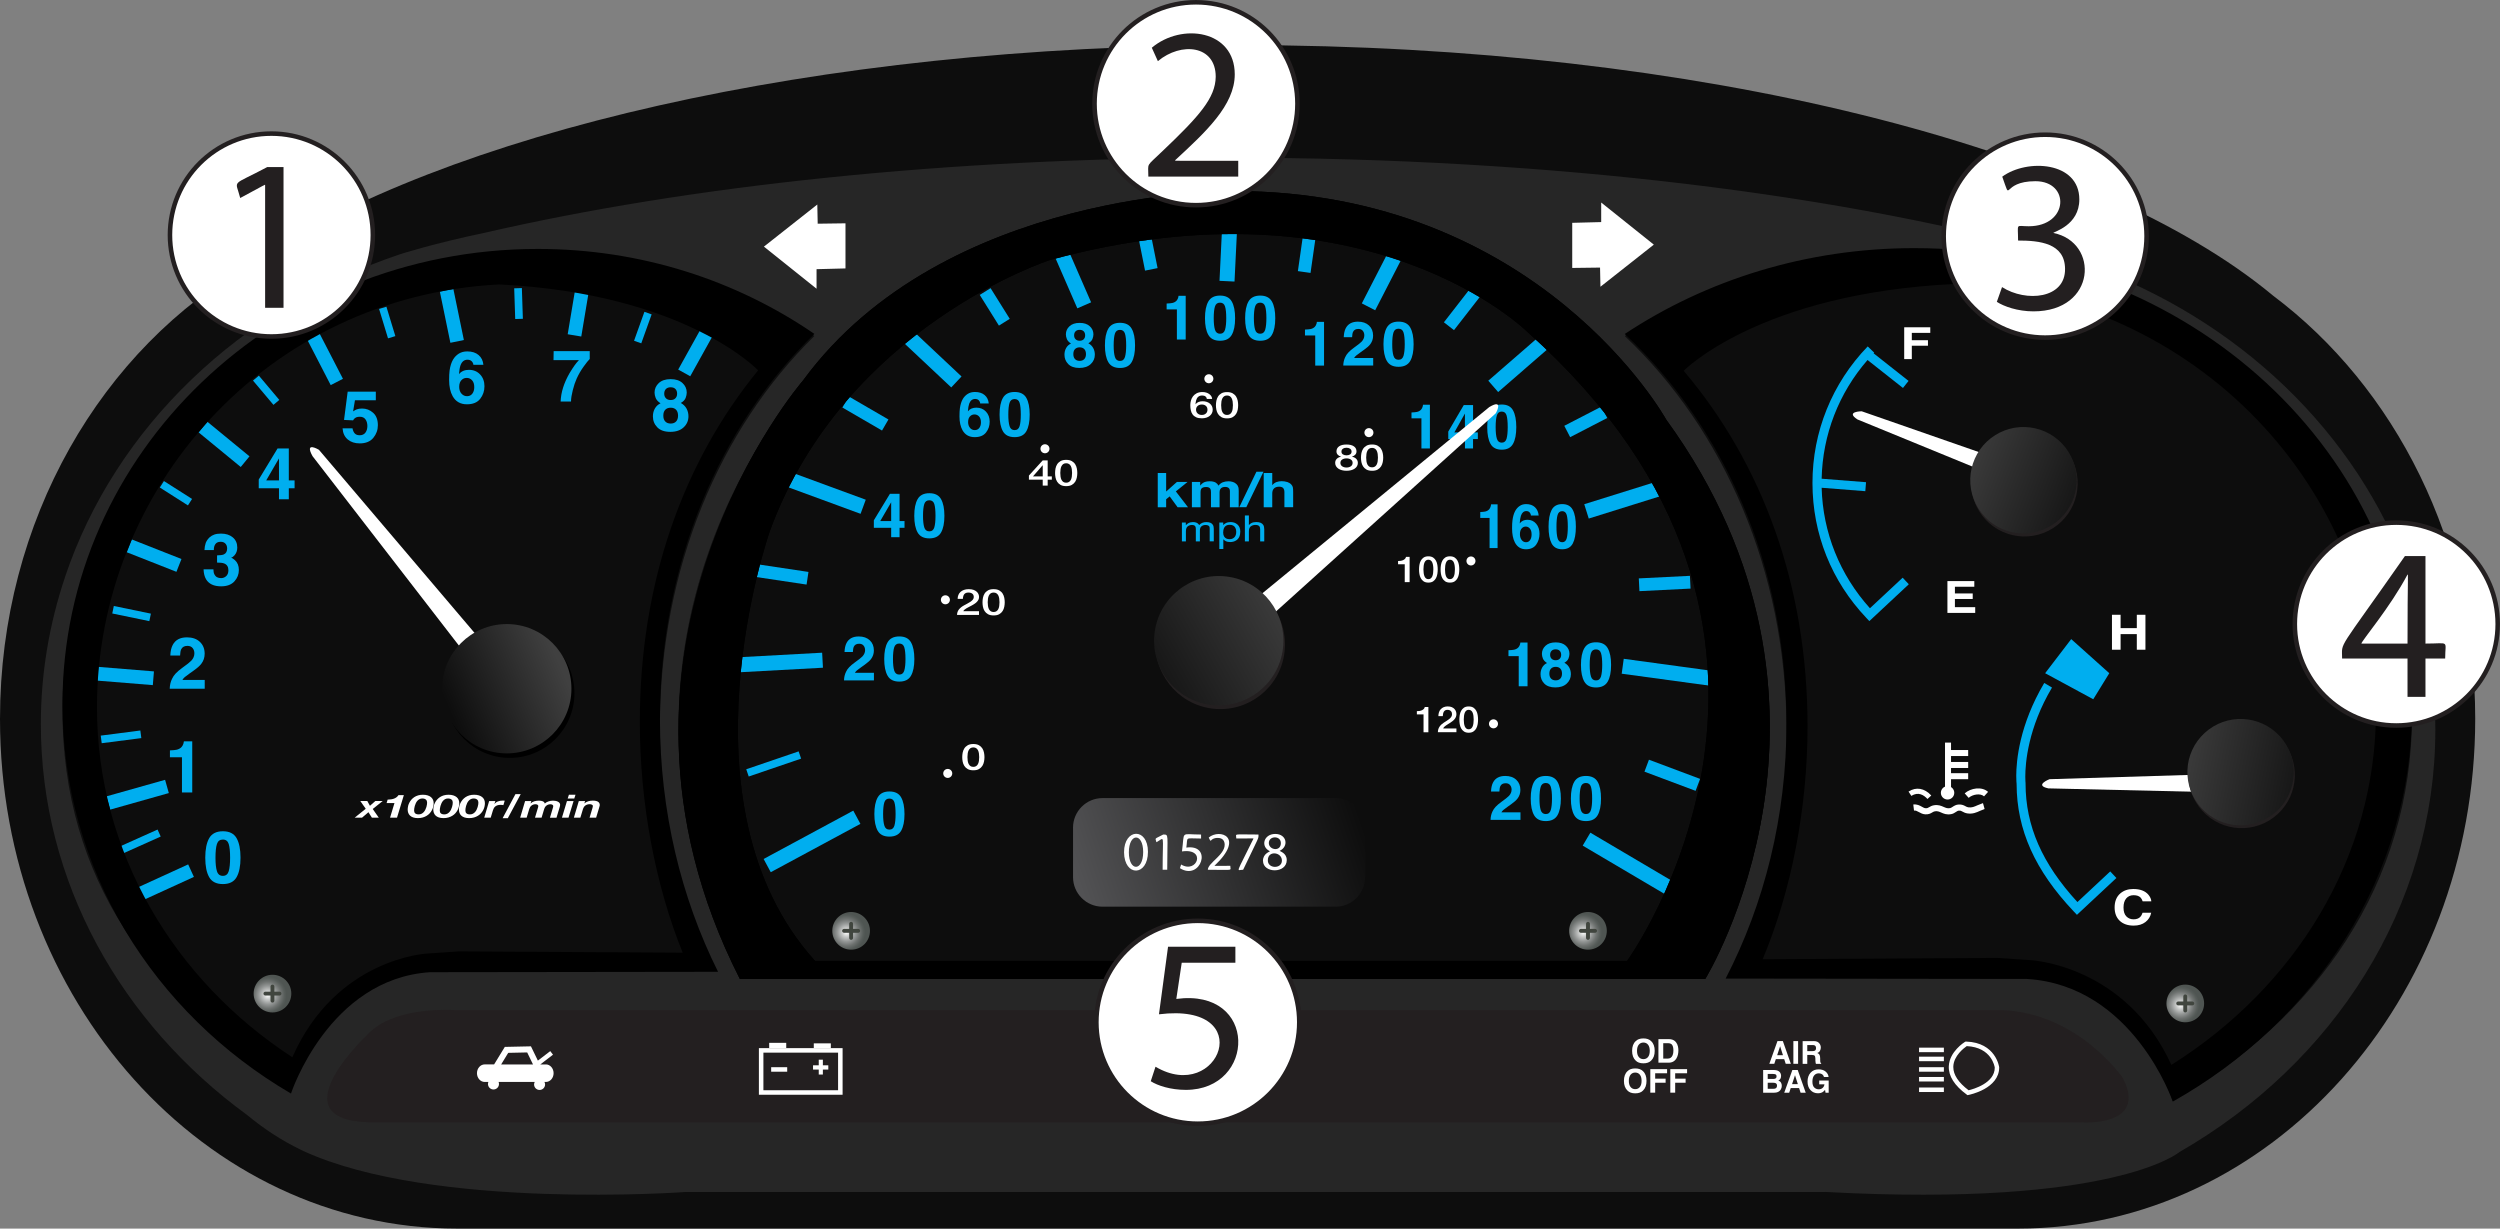 <?xml version="1.0" encoding="UTF-8"?><svg xmlns="http://www.w3.org/2000/svg" xmlns:xlink="http://www.w3.org/1999/xlink" viewBox="0 0 831.24 408.5"><rect x="0" y="0" width="831.24" height="408.5" fill="#808080" stroke="none"/><defs><style>.cls-1{fill:url(#linear-gradient-2);}.cls-2{fill:#262626;}.cls-3,.cls-4{fill:#fff;}.cls-5{fill:url(#linear-gradient-6);}.cls-6{fill:url(#radial-gradient-4);}.cls-7{fill:#00aeef;}.cls-8{fill:url(#radial-gradient);}.cls-9{fill:#0d0d0d;}.cls-10{fill:url(#linear-gradient-5);}.cls-11{fill:url(#radial-gradient-2);}.cls-12{fill:url(#radial-gradient-3);}.cls-4{stroke:#231f20;stroke-miterlimit:10;stroke-width:1.51px;}.cls-13{fill:#40453e;}.cls-14{fill:url(#linear-gradient-3);}.cls-15{fill:url(#linear-gradient);}.cls-16{fill:#231f20;}.cls-17{fill:url(#linear-gradient-4);}</style><radialGradient id="radial-gradient" cx="89.03" cy="330.89" fx="89.03" fy="330.89" r="6.27" gradientUnits="userSpaceOnUse"><stop offset="0" stop-color="#fff"/><stop offset=".24" stop-color="#c6c8c7"/><stop offset=".49" stop-color="#939695"/><stop offset=".71" stop-color="#6e7270"/><stop offset=".89" stop-color="#575d5a"/><stop offset="1" stop-color="#4f5552"/></radialGradient><radialGradient id="radial-gradient-2" cx="725.03" cy="334.16" fx="725.03" fy="334.16" r="6.27" xlink:href="#radial-gradient"/><radialGradient id="radial-gradient-3" cx="281.43" cy="310.03" fx="281.43" fy="310.03" r="6.27" xlink:href="#radial-gradient"/><radialGradient id="radial-gradient-4" cx="526.43" cy="310.03" fx="526.43" fy="310.03" r="6.27" xlink:href="#radial-gradient"/><linearGradient id="linear-gradient" x1="187.3" y1="222.7" x2="150.8" y2="238.7" gradientUnits="userSpaceOnUse"><stop offset="0" stop-color="#000"/><stop offset="1" stop-color="#000"/></linearGradient><linearGradient id="linear-gradient-2" x1="186.31" y1="221.2" x2="149.81" y2="237.2" gradientUnits="userSpaceOnUse"><stop offset="0" stop-color="#404040"/><stop offset="1" stop-color="#0d0d0d"/></linearGradient><linearGradient id="linear-gradient-3" x1="430.89" y1="198.63" x2="375" y2="230" xlink:href="#linear-gradient-2"/><linearGradient id="linear-gradient-4" x1="451.05" y1="268.05" x2="360.35" y2="298.55" gradientUnits="userSpaceOnUse"><stop offset="0" stop-color="#0d0d0d"/><stop offset="1" stop-color="#525254"/></linearGradient><linearGradient id="linear-gradient-5" x1="1094.09" y1="403.46" x2="1048.11" y2="429.27" gradientTransform="translate(1296 1266.74) rotate(-139.77)" xlink:href="#linear-gradient-2"/><linearGradient id="linear-gradient-6" x1="1213.15" y1="429.13" x2="1167.16" y2="454.94" gradientTransform="translate(1090.01 1360.21) rotate(-129.47)" xlink:href="#linear-gradient-2"/></defs><g id="Grey_Board"><path class="cls-9" d="m671,408.5c83.95,0,152-75.89,152-169.5,0-58.62-26.68-110.28-67.24-140.72-59.06-49.11-190.54-83.28-343.26-83.28-141.48,0-264.73,29.33-329.06,72.69C33.94,115.64,0,172.9,0,239c0,93.61,68.05,169.5,152,169.5h519Z"/><path class="cls-2" d="m607,396.32c96,5.18,117.58-13.22,117.58-13.22l.28-.17c51.01-29.42,84.88-81.25,84.88-140.28,0-19.68-3.77-38.56-10.68-56.07-18.39-46.61-59.03-83.56-110.28-100.23l-2.04-1.04c-71.58-20.33-169.83-32.88-278.25-32.88-93.61,0-179.63,9.36-247.46,25-16.34,3.37-27.92,7.08-27.92,7.08-53.22,17.82-94.72,57.49-111.45,107.22v.04c-5.2,15.45-8.08,31.95-8.08,48.95,0,52.61,26.78,99.51,68.57,130,5.34,4.37,10.96,8.29,18.68,11.97,43.16,19.82,127.16,13.64,127.16,13.64h379Zm-463.98-75.84c-33.79,2.22-47.27,38.83-47.27,38.83-45.56-26.88-74.98-67.48-74.98-122.96,0-84.62,70.77-153.21,158.06-153.21,34.3,0,66.04,10.59,91.95,28.58-31.34,30.67-51.36,77.35-51.36,129.64,0,31.03,4.05,55.08,16.32,79.99l-92.73-.87Zm102.98,3.27c-56-111.31,21-196.36,21-196.36,47-64.76,143-63.75,143-63.75,102,0,144,76.9,144,76.9,69,96.13,13,183.21,13,183.21H246Zm476.44,42.26s-13.07-41.02-48.44-43.26l-97.23-.13c12.86-25.17,17.23-48.52,17.23-79.88,0-52.84-20.96-100.01-53.77-131,27.12-18.18,60.36-28.88,96.27-28.88,91.4,0,165.5,69.31,165.5,154.82,0,56.06-31.85,101.16-79.56,128.33Z"/><path class="cls-16" d="m122.49,373.17h569.59s22.26,1.67,13.75-14.75c0,0-14.71-21.59-40.2-22.57H151s-18.33-1.35-27.53,6.88c0,0-32.35,29.45-.98,30.43Z"/><g><path class="cls-8" d="m96.86,330.37c0,3.46-2.8,6.27-6.26,6.27s-6.27-2.81-6.27-6.27,2.8-6.26,6.27-6.26,6.26,2.8,6.26,6.26Z"/><g><path class="cls-13" d="m93.59,330.37c0,.36-.29.65-.65.65h-4.7c-.36,0-.65-.29-.65-.65h0c0-.36.29-.65.65-.65h4.7c.36,0,.65.29.65.65h0Z"/><path class="cls-13" d="m90.59,333.37c-.36,0-.65-.29-.65-.65v-4.7c0-.36.29-.65.65-.65h0c.36,0,.65.29.65.65v4.7c0,.36-.29.65-.65.65h0Z"/></g></g><g><path class="cls-11" d="m732.86,333.64c0,3.46-2.8,6.27-6.26,6.27s-6.27-2.81-6.27-6.27,2.8-6.26,6.27-6.26,6.26,2.8,6.26,6.26Z"/><g><path class="cls-13" d="m729.59,333.64c0,.36-.29.65-.65.65h-4.7c-.36,0-.65-.29-.65-.65h0c0-.36.29-.65.65-.65h4.7c.36,0,.65.29.65.65h0Z"/><path class="cls-13" d="m726.59,336.64c-.36,0-.65-.29-.65-.65v-4.7c0-.36.29-.65.65-.65h0c.36,0,.65.29.65.65v4.7c0,.36-.29.65-.65.65h0Z"/></g></g><g><path class="cls-12" d="m289.26,309.5c0,3.46-2.8,6.27-6.26,6.27s-6.27-2.81-6.27-6.27,2.8-6.26,6.27-6.26,6.26,2.8,6.26,6.26Z"/><g><path class="cls-13" d="m286,309.5c0,.36-.29.65-.65.65h-4.7c-.36,0-.65-.29-.65-.65h0c0-.36.29-.65.65-.65h4.7c.36,0,.65.29.65.65h0Z"/><path class="cls-13" d="m283,312.5c-.36,0-.65-.29-.65-.65v-4.7c0-.36.29-.65.65-.65h0c.36,0,.65.29.65.65v4.7c0,.36-.29.65-.65.65h0Z"/></g></g><g><path class="cls-6" d="m534.26,309.5c0,3.46-2.8,6.27-6.26,6.27s-6.27-2.81-6.27-6.27,2.8-6.26,6.27-6.26,6.26,2.8,6.26,6.26Z"/><g><path class="cls-13" d="m531,309.5c0,.36-.29.65-.65.65h-4.7c-.36,0-.65-.29-.65-.65h0c0-.36.29-.65.65-.65h4.7c.36,0,.65.29.65.65h0Z"/><path class="cls-13" d="m528,312.5c-.36,0-.65-.29-.65-.65v-4.7c0-.36.29-.65.65-.65h0c.36,0,.65.29.65.65v4.7c0,.36-.29.65-.65.65h0Z"/></g></g></g><g id="number_symbol"><circle class="cls-15" cx="169.5" cy="230.5" r="21.5"/><rect class="cls-7" x="147.96" y="96.32" width="4.58" height="17.36" transform="translate(-18.09 32.46) rotate(-11.63)"/><rect class="cls-7" x="183.38" y="100.21" width="18.25" height="4.58" transform="translate(59.74 275.53) rotate(-80.53)"/><rect class="cls-7" x="223.53" y="114.96" width="15.44" height="4.58" transform="translate(16.46 262.47) rotate(-60.95)"/><rect class="cls-7" x="105.71" y="110.53" width="4.58" height="17.44" transform="translate(-42.67 62.82) rotate(-27.3)"/><rect class="cls-7" x="72.21" y="138.69" width="4.58" height="18.12" transform="translate(-86.96 111.54) rotate(-50.6)"/><rect class="cls-7" x="48.96" y="175.89" width="4.58" height="17.73" transform="translate(-139.43 164.72) rotate(-68.5)"/><rect class="cls-7" x="39.46" y="215.47" width="4.58" height="18.56" transform="translate(-185.64 248.2) rotate(-85.36)"/><rect class="cls-7" x="35.62" y="261.96" width="20.26" height="4.58" transform="translate(-70.04 22.35) rotate(-15.76)"/><rect class="cls-7" x="45.13" y="291.21" width="19.24" height="4.58" transform="translate(-117.06 49.33) rotate(-24.57)"/><rect class="cls-7" x="40" y="278.48" width="13.51" height="2.55" transform="translate(-110.37 43.61) rotate(-24.15)"/><rect class="cls-7" x="33.61" y="243.73" width="13.28" height="2.55" transform="translate(-31.02 7.16) rotate(-7.35)"/><rect class="cls-7" x="42.48" y="197.71" width="2.55" height="12.59" transform="translate(-164.89 205.52) rotate(-78.31)"/><rect class="cls-7" x="57.23" y="158.46" width="2.55" height="11.08" transform="translate(-111.27 125.31) rotate(-57.53)"/><rect class="cls-7" x="87.22" y="124.47" width="2.55" height="10.56" transform="translate(-62.77 87.51) rotate(-40.1)"/><rect class="cls-7" x="127.47" y="102.14" width="2.55" height="10.22" transform="translate(-25.65 42.13) rotate(-16.93)"/><path class="cls-7" d="m78.66,278.68c.87,1.53,1.31,3.69,1.31,6.5s-.44,4.97-1.31,6.49c-.87,1.52-2.39,2.28-4.55,2.28s-3.68-.76-4.55-2.28-1.31-3.68-1.31-6.49.44-4.97,1.31-6.5c.87-1.52,2.39-2.29,4.55-2.29s3.68.76,4.55,2.29Zm-6.53,10.99c.32,1.04.98,1.55,1.97,1.55s1.64-.52,1.95-1.55c.31-1.04.46-2.53.46-4.49s-.15-3.57-.46-4.55c-.31-.99-.96-1.48-1.95-1.48s-1.65.49-1.97,1.48c-.32.99-.48,2.5-.48,4.55s.16,3.45.48,4.49Z"/><path class="cls-7" d="m56.5,251.78v-2.28c1.05-.05,1.79-.12,2.21-.21.67-.15,1.22-.45,1.64-.89.29-.3.51-.71.66-1.22.09-.3.13-.53.13-.68h2.78v17h-3.42v-11.72h-4Z"/><path class="cls-7" d="m57.23,225.66c.48-1.13,1.6-2.33,3.37-3.6,1.54-1.1,2.53-1.89,2.99-2.37.69-.74,1.04-1.55,1.04-2.44,0-.72-.2-1.32-.6-1.79-.4-.48-.97-.71-1.71-.71-1.01,0-1.7.38-2.07,1.13-.21.44-.33,1.13-.37,2.08h-3.25c.05-1.45.32-2.61.79-3.5.89-1.7,2.47-2.54,4.75-2.54,1.8,0,3.23.5,4.29,1.5,1.06,1,1.59,2.32,1.59,3.96,0,1.26-.38,2.38-1.13,3.35-.49.65-1.3,1.37-2.43,2.17l-1.34.95c-.84.59-1.41,1.02-1.72,1.29-.31.27-.57.58-.78.93h7.42v2.94h-11.64c.03-1.22.29-2.33.79-3.34Z"/><path class="cls-7" d="m70.96,189.3c0,.68.11,1.24.33,1.69.41.82,1.14,1.23,2.21,1.23.66,0,1.23-.22,1.71-.67s.73-1.1.73-1.94c0-1.12-.45-1.86-1.35-2.24-.51-.21-1.32-.32-2.42-.32v-2.39c1.08-.02,1.83-.12,2.25-.32.74-.33,1.1-1,1.1-2,0-.65-.19-1.18-.57-1.59-.38-.41-.91-.61-1.59-.61-.79,0-1.36.25-1.73.75-.37.5-.55,1.17-.53,2h-3.12c.03-.84.18-1.64.43-2.4.27-.66.7-1.28,1.29-1.84.44-.4.96-.7,1.56-.91.6-.21,1.34-.32,2.21-.32,1.62,0,2.93.42,3.93,1.26,1,.84,1.49,1.97,1.49,3.39,0,1-.3,1.85-.89,2.54-.37.43-.77.72-1.17.88.31,0,.74.26,1.31.79.85.79,1.28,1.87,1.28,3.24,0,1.44-.5,2.7-1.49,3.79-1,1.09-2.47,1.64-4.42,1.64-2.41,0-4.08-.79-5.01-2.36-.49-.84-.77-1.93-.82-3.28h3.28Z"/><path class="cls-7" d="m97.95,162.35h-1.92v3.66h-3.27v-3.66h-6.73v-2.91l6.25-10.32h3.75v10.62h1.92v2.61Zm-5.19-2.61v-7.32l-4.25,7.32h4.25Z"/><path class="cls-7" d="m117.21,142.44c.13.73.39,1.29.76,1.69.37.4.92.59,1.64.59.83,0,1.46-.29,1.89-.87.43-.58.65-1.31.65-2.19s-.2-1.6-.61-2.19c-.41-.6-1.04-.9-1.9-.9-.41,0-.76.05-1.05.15-.52.19-.92.54-1.18,1.05l-3.02-.14,1.21-9.39h9.36v2.84h-6.94l-.61,3.7c.52-.34.92-.56,1.21-.67.48-.18,1.07-.27,1.77-.27,1.41,0,2.63.47,3.68,1.42,1.05.94,1.57,2.32,1.57,4.12,0,1.57-.5,2.97-1.51,4.2-1.01,1.23-2.52,1.85-4.52,1.85-1.62,0-2.94-.43-3.98-1.3-1.04-.87-1.62-2.1-1.73-3.7h3.33Z"/><path class="cls-7" d="m157.4,121.3c0-.27-.11-.58-.32-.9-.36-.53-.9-.8-1.63-.8-1.09,0-1.86.61-2.32,1.82-.25.67-.42,1.66-.52,2.97.41-.49.89-.85,1.44-1.08.55-.23,1.17-.34,1.87-.34,1.51,0,2.74.51,3.71,1.53.96,1.02,1.45,2.33,1.45,3.92s-.47,2.98-1.42,4.19c-.95,1.21-2.42,1.82-4.41,1.82-2.14,0-3.72-.89-4.74-2.68-.79-1.4-1.18-3.2-1.18-5.41,0-1.3.05-2.35.16-3.16.2-1.44.58-2.65,1.14-3.61.49-.82,1.12-1.48,1.91-1.98.79-.5,1.73-.75,2.82-.75,1.58,0,2.84.41,3.78,1.22.94.81,1.47,1.89,1.58,3.24h-3.33Zm-3.97,9.56c.49.58,1.12.87,1.87.87s1.33-.28,1.75-.84c.43-.56.64-1.28.64-2.17,0-.99-.24-1.75-.73-2.28-.48-.53-1.08-.79-1.78-.79-.57,0-1.07.17-1.51.52-.66.51-.99,1.33-.99,2.46,0,.91.25,1.66.74,2.24Z"/><path class="cls-7" d="m196.09,119.35c-.5.49-1.2,1.37-2.1,2.63-.9,1.26-1.64,2.56-2.25,3.91-.48,1.05-.91,2.34-1.3,3.87-.38,1.52-.58,2.77-.58,3.75h-3.45c.1-3.05,1.1-6.21,3-9.5,1.23-2.04,2.25-3.46,3.08-4.26h-8.45l.05-3h12v2.61Z"/><path class="cls-7" d="m217.74,135.84c.43-.77,1.06-1.35,1.88-1.74-.82-.55-1.36-1.14-1.61-1.78-.25-.64-.37-1.23-.37-1.79,0-1.23.47-2.29,1.4-3.16.93-.87,2.25-1.31,3.95-1.31s3.02.44,3.95,1.31c.93.87,1.4,1.92,1.4,3.16,0,.55-.12,1.15-.37,1.79-.25.64-.78,1.19-1.6,1.66.84.47,1.47,1.09,1.9,1.86.42.77.64,1.64.64,2.59,0,1.43-.53,2.65-1.59,3.65-1.06,1-2.54,1.51-4.44,1.51s-3.34-.5-4.32-1.5c-.98-1-1.47-2.22-1.47-3.65,0-.95.21-1.81.64-2.59Zm3.46,4.3c.43.46,1.03.69,1.8.69s1.37-.23,1.8-.69c.43-.46.65-1.11.65-1.94s-.22-1.52-.66-1.97c-.44-.45-1.04-.67-1.79-.67s-1.35.22-1.79.67c-.44.45-.66,1.1-.66,1.97s.22,1.48.65,1.94Zm.22-7.72c.38.39.91.59,1.58.59s1.21-.19,1.58-.59c.37-.39.56-.89.56-1.51,0-.67-.19-1.2-.56-1.57-.37-.38-.9-.57-1.58-.57s-1.2.19-1.58.57c-.38.38-.57.9-.57,1.57,0,.62.19,1.12.57,1.51Z"/><polygon class="cls-3" points="271.75 68 254 82 271.5 96 271.5 89.5 281.12 89.25 281.12 74.25 271.88 74.38 271.75 68"/><path class="cls-3" d="m177.36,233.47l-71.31-83.91s-4.97-3.01-2.14,2.1l66.55,86.12,6.9-4.32Z"/><circle class="cls-1" cx="168.5" cy="229" r="21.5"/><rect class="cls-7" x="253.06" y="277.25" width="33.87" height="5" transform="translate(-100.42 161.65) rotate(-28.33)"/><rect class="cls-7" x="245.98" y="217.75" width="27.54" height="5" transform="translate(-11.61 14.48) rotate(-3.12)"/><rect class="cls-7" x="272.25" y="150.95" width="5" height="26.1" transform="translate(26.07 365.35) rotate(-69.83)"/><rect class="cls-7" x="307.25" y="107.93" width="5" height="22.64" transform="translate(10.75 263.36) rotate(-46.79)"/><rect class="cls-7" x="353.75" y="81.12" width="5" height="21.27" transform="translate(-6.99 150) rotate(-23.55)"/><rect class="cls-7" x="398.24" y="80.75" width="20.52" height="5" transform="translate(305.44 487.21) rotate(-87.21)"/><rect class="cls-7" x="449.66" y="90.75" width="19.68" height="5" transform="translate(166.42 459.23) rotate(-62.78)"/><rect class="cls-7" x="493.42" y="117.75" width="25.16" height="5" transform="translate(45.13 361.27) rotate(-40.98)"/><rect class="cls-7" x="526.93" y="163.75" width="25.14" height="5" transform="translate(-25.03 168.58) rotate(-17.36)"/><rect class="cls-7" x="553.5" y="207.1" width="5" height="33.31" transform="translate(259.18 744.42) rotate(-82.23)"/><rect class="cls-7" x="540.25" y="270.29" width="5" height="35.42" transform="translate(18.87 609.04) rotate(-59.45)"/><rect class="cls-7" x="248.04" y="252.73" width="18.41" height="2.55" transform="translate(-68.27 96.74) rotate(-18.85)"/><rect class="cls-7" x="257.88" y="182.41" width="4.25" height="17.19" transform="translate(32.54 419.79) rotate(-81.47)"/><rect class="cls-7" x="285.63" y="129.89" width="4.25" height="15.23" transform="translate(24.35 317.3) rotate(-59.86)"/><rect class="cls-7" x="328.62" y="95.99" width="4.25" height="12.03" transform="translate(-3.79 190.8) rotate(-32)"/><rect class="cls-7" x="379.62" y="78.83" width="4.25" height="10.84" transform="translate(-9.11 76.5) rotate(-11.31)"/><rect class="cls-7" x="428.49" y="82.38" width="12.02" height="4.25" transform="translate(289.39 502.68) rotate(-81.87)"/><rect class="cls-7" x="478.98" y="100.63" width="14.54" height="4.25" transform="translate(106.62 423.5) rotate(-52.13)"/><rect class="cls-7" x="520.31" y="138.13" width="13.88" height="4.25" transform="translate(-5.51 257.84) rotate(-27.34)"/><rect class="cls-7" x="544.99" y="191.88" width="17.02" height="4.25" transform="translate(-9.02 27.96) rotate(-2.87)"/><rect class="cls-7" x="553.88" y="248.67" width="4.25" height="18.16" transform="translate(119.43 687.85) rotate(-69.44)"/><path class="cls-7" d="m299.62,265.12c.74,1.3,1.12,3.16,1.12,5.56s-.37,4.25-1.12,5.55c-.74,1.29-2.04,1.94-3.89,1.94s-3.15-.65-3.89-1.94c-.74-1.3-1.12-3.15-1.12-5.55s.37-4.25,1.12-5.56c.74-1.3,2.04-1.96,3.89-1.96s3.15.65,3.89,1.96Zm-5.58,9.39c.27.89.83,1.33,1.68,1.33s1.4-.44,1.67-1.33c.26-.89.39-2.16.39-3.84s-.13-3.05-.39-3.89c-.26-.84-.82-1.26-1.67-1.26s-1.41.42-1.68,1.26c-.27.84-.41,2.14-.41,3.89s.14,2.95.41,3.84Z"/><path class="cls-7" d="m281.31,223.36c.41-.97,1.37-1.99,2.89-3.08,1.31-.94,2.17-1.62,2.55-2.02.59-.63.89-1.33.89-2.08,0-.61-.17-1.12-.51-1.53-.34-.41-.83-.61-1.46-.61-.87,0-1.46.32-1.77.97-.18.37-.29.97-.32,1.78h-2.78c.05-1.24.27-2.23.67-3,.76-1.45,2.12-2.17,4.06-2.17,1.54,0,2.76.43,3.67,1.28.91.85,1.36,1.98,1.36,3.38,0,1.08-.32,2.03-.96,2.87-.42.55-1.11,1.17-2.08,1.86l-1.14.81c-.72.51-1.21.88-1.47,1.1-.26.23-.49.49-.67.79h6.34v2.51h-9.95c.03-1.04.25-1.99.67-2.85Z"/><path class="cls-7" d="m302.9,213.57c.74,1.3,1.12,3.16,1.12,5.56s-.37,4.25-1.12,5.55c-.74,1.3-2.04,1.95-3.89,1.95s-3.15-.65-3.89-1.95c-.74-1.3-1.12-3.15-1.12-5.55s.37-4.25,1.12-5.56c.74-1.3,2.04-1.96,3.89-1.96s3.15.65,3.89,1.96Zm-5.58,9.39c.27.89.83,1.33,1.68,1.33s1.4-.44,1.67-1.33c.26-.89.4-2.16.4-3.84s-.13-3.05-.4-3.89c-.26-.84-.82-1.26-1.67-1.26s-1.41.42-1.68,1.26c-.27.84-.41,2.14-.41,3.89s.14,2.95.41,3.84Z"/><path class="cls-7" d="m300.74,175.49h-1.64v3.13h-2.79v-3.13h-5.76v-2.49l5.35-8.82h3.2v9.08h1.65v2.23Zm-4.43-2.23v-6.26l-3.64,6.26h3.64Z"/><path class="cls-7" d="m312.89,165.95c.74,1.3,1.12,3.16,1.12,5.56s-.37,4.25-1.12,5.55c-.74,1.3-2.04,1.95-3.89,1.95s-3.15-.65-3.89-1.95c-.74-1.3-1.12-3.14-1.12-5.55s.37-4.25,1.12-5.56c.74-1.3,2.04-1.96,3.89-1.96s3.15.65,3.89,1.96Zm-5.58,9.39c.27.89.83,1.33,1.68,1.33s1.4-.44,1.67-1.33c.26-.89.39-2.17.39-3.84s-.13-3.05-.39-3.89c-.26-.84-.82-1.27-1.67-1.27s-1.41.42-1.68,1.27c-.27.84-.41,2.14-.41,3.89s.14,2.95.41,3.84Z"/><path class="cls-7" d="m325.9,134.1c0-.23-.09-.49-.27-.77-.31-.46-.77-.68-1.39-.68-.93,0-1.59.52-1.98,1.56-.21.57-.36,1.42-.44,2.54.35-.42.76-.73,1.23-.92.47-.19,1-.29,1.6-.29,1.29,0,2.35.44,3.17,1.31.82.87,1.24,1.99,1.24,3.36s-.4,2.55-1.21,3.59c-.81,1.03-2.06,1.55-3.77,1.55-1.83,0-3.18-.76-4.05-2.29-.67-1.2-1.01-2.74-1.01-4.62,0-1.11.05-2.01.14-2.7.17-1.23.49-2.26.97-3.08.41-.7.96-1.27,1.63-1.69.67-.43,1.48-.64,2.41-.64,1.35,0,2.43.35,3.23,1.04.8.69,1.25,1.62,1.35,2.77h-2.85Zm-3.39,8.17c.42.49.95.74,1.6.74s1.13-.24,1.5-.72c.36-.48.55-1.1.55-1.86,0-.85-.21-1.5-.62-1.95-.41-.45-.92-.68-1.52-.68-.49,0-.92.15-1.29.44-.56.43-.84,1.13-.84,2.1,0,.78.21,1.42.63,1.91Z"/><path class="cls-7" d="m341.25,132.29c.74,1.3,1.12,3.16,1.12,5.56s-.37,4.25-1.12,5.55c-.74,1.3-2.04,1.95-3.89,1.95s-3.15-.65-3.89-1.95c-.74-1.3-1.12-3.14-1.12-5.55s.37-4.25,1.12-5.56c.74-1.3,2.04-1.96,3.89-1.96s3.15.65,3.89,1.96Zm-5.58,9.39c.27.89.83,1.33,1.68,1.33s1.4-.44,1.67-1.33c.26-.89.39-2.17.39-3.84s-.13-3.05-.39-3.89c-.26-.84-.82-1.27-1.67-1.27s-1.41.42-1.68,1.27c-.27.84-.41,2.14-.41,3.89s.14,2.95.41,3.84Z"/><path class="cls-7" d="m354.48,115.72c.37-.66.9-1.16,1.61-1.49-.7-.47-1.16-.97-1.37-1.52-.21-.54-.32-1.06-.32-1.53,0-1.06.4-1.96,1.2-2.7.8-.75,1.92-1.12,3.38-1.12s2.58.37,3.38,1.12c.8.75,1.2,1.64,1.2,2.7,0,.47-.11.98-.32,1.53-.21.54-.67,1.02-1.37,1.42.72.4,1.26.93,1.62,1.59.36.66.54,1.4.54,2.21,0,1.22-.45,2.26-1.36,3.12-.91.86-2.17,1.29-3.8,1.29s-2.85-.43-3.69-1.29c-.84-.86-1.25-1.9-1.25-3.12,0-.81.18-1.55.55-2.21Zm2.96,3.68c.37.39.88.59,1.54.59s1.17-.2,1.54-.59c.37-.39.56-.95.56-1.66s-.19-1.3-.57-1.68c-.38-.38-.89-.57-1.53-.57s-1.15.19-1.53.57c-.38.38-.57.94-.57,1.68s.19,1.27.56,1.66Zm.19-6.6c.33.33.78.5,1.35.5s1.04-.17,1.35-.5c.32-.33.48-.76.48-1.29,0-.57-.16-1.02-.48-1.35-.32-.32-.77-.49-1.35-.49s-1.03.16-1.35.49c-.33.32-.49.77-.49,1.35,0,.53.16.96.49,1.29Z"/><path class="cls-7" d="m376.28,109.29c.75,1.3,1.12,3.16,1.12,5.56s-.37,4.25-1.12,5.55c-.74,1.3-2.04,1.95-3.89,1.95s-3.15-.65-3.89-1.95c-.74-1.3-1.12-3.14-1.12-5.55s.37-4.25,1.12-5.56c.75-1.3,2.04-1.96,3.89-1.96s3.15.65,3.89,1.96Zm-5.58,9.39c.27.89.83,1.33,1.68,1.33s1.4-.44,1.67-1.33c.26-.89.4-2.17.4-3.84s-.13-3.05-.4-3.89c-.26-.84-.82-1.27-1.67-1.27s-1.41.42-1.68,1.27c-.27.84-.41,2.14-.41,3.89s.14,2.95.41,3.84Z"/><path class="cls-7" d="m387.9,102.87v-1.95c.9-.04,1.53-.1,1.89-.18.58-.13,1.04-.38,1.4-.76.25-.26.43-.61.56-1.04.07-.26.11-.45.11-.58h2.38v14.54h-2.93v-10.02h-3.42Z"/><path class="cls-7" d="m409.55,100.24c.75,1.3,1.12,3.16,1.12,5.56s-.37,4.25-1.12,5.55c-.75,1.3-2.04,1.95-3.89,1.95s-3.15-.65-3.89-1.95c-.75-1.3-1.12-3.14-1.12-5.55s.37-4.25,1.12-5.56c.75-1.3,2.04-1.96,3.89-1.96s3.15.65,3.89,1.96Zm-5.58,9.39c.27.89.83,1.33,1.68,1.33s1.4-.44,1.67-1.33c.26-.89.4-2.17.4-3.84s-.13-3.05-.4-3.89c-.26-.84-.82-1.27-1.67-1.27s-1.41.42-1.68,1.27c-.27.84-.41,2.14-.41,3.89s.14,2.95.41,3.84Z"/><path class="cls-7" d="m422.9,100.24c.75,1.3,1.12,3.16,1.12,5.56s-.37,4.25-1.12,5.55c-.75,1.3-2.04,1.95-3.89,1.95s-3.15-.65-3.89-1.95c-.75-1.3-1.12-3.14-1.12-5.55s.37-4.25,1.12-5.56c.75-1.3,2.04-1.96,3.89-1.96s3.15.65,3.89,1.96Zm-5.58,9.39c.27.89.83,1.33,1.68,1.33s1.4-.44,1.67-1.33c.26-.89.4-2.17.4-3.84s-.13-3.05-.4-3.89c-.26-.84-.82-1.27-1.67-1.27s-1.41.42-1.68,1.27c-.27.84-.41,2.14-.41,3.89s.14,2.95.41,3.84Z"/><path class="cls-7" d="m433.9,111.53v-1.95c.9-.04,1.53-.1,1.89-.18.57-.13,1.04-.38,1.4-.76.25-.26.43-.61.56-1.04.07-.26.11-.45.11-.58h2.38v14.54h-2.93v-10.02h-3.42Z"/><path class="cls-7" d="m447.31,118.69c.41-.97,1.37-1.99,2.88-3.08,1.32-.94,2.17-1.62,2.55-2.02.59-.63.89-1.33.89-2.08,0-.61-.17-1.12-.51-1.53-.34-.41-.83-.61-1.46-.61-.87,0-1.46.32-1.77.97-.18.37-.29.97-.32,1.78h-2.78c.05-1.24.27-2.23.67-3,.76-1.45,2.12-2.17,4.06-2.17,1.54,0,2.76.43,3.67,1.28.91.85,1.36,1.98,1.36,3.38,0,1.08-.32,2.03-.96,2.87-.42.56-1.11,1.17-2.08,1.85l-1.14.81c-.72.51-1.2.88-1.47,1.1-.26.23-.49.49-.66.79h6.34v2.51h-9.95c.03-1.04.25-1.99.67-2.85Z"/><path class="cls-7" d="m468.9,108.9c.75,1.3,1.12,3.16,1.12,5.56s-.37,4.25-1.12,5.55c-.75,1.3-2.04,1.95-3.89,1.95s-3.15-.65-3.89-1.95c-.75-1.3-1.12-3.15-1.12-5.55s.37-4.25,1.12-5.56c.75-1.3,2.04-1.96,3.89-1.96s3.15.65,3.89,1.96Zm-5.58,9.39c.27.89.83,1.33,1.68,1.33s1.4-.44,1.67-1.33c.26-.89.4-2.17.4-3.84s-.13-3.05-.4-3.89c-.26-.84-.82-1.27-1.67-1.27s-1.41.42-1.68,1.27c-.27.84-.41,2.14-.41,3.89s.14,2.95.41,3.84Z"/><path class="cls-7" d="m469.32,139.09v-1.95c.87-.04,1.48-.1,1.83-.18.55-.13,1-.38,1.35-.76.24-.26.42-.61.54-1.04.07-.26.11-.45.11-.58h2.29v14.54h-2.82v-10.02h-3.3Z"/><path class="cls-7" d="m491.36,145.99h-1.58v3.13h-2.69v-3.13h-5.55v-2.49l5.16-8.82h3.09v9.08h1.59v2.23Zm-4.28-2.23v-6.26l-3.51,6.26h3.51Z"/><path class="cls-7" d="m503.08,136.46c.72,1.3,1.08,3.16,1.08,5.56s-.36,4.25-1.08,5.55c-.72,1.3-1.97,1.95-3.75,1.95s-3.04-.65-3.75-1.95c-.72-1.3-1.08-3.14-1.08-5.55s.36-4.25,1.08-5.56c.72-1.3,1.97-1.96,3.75-1.96s3.04.65,3.75,1.96Zm-5.38,9.39c.26.89.8,1.33,1.62,1.33s1.35-.44,1.61-1.33c.25-.89.38-2.17.38-3.84s-.13-3.05-.38-3.89c-.25-.84-.79-1.27-1.61-1.27s-1.36.42-1.62,1.27c-.26.84-.4,2.14-.4,3.89s.13,2.95.4,3.84Z"/><path class="cls-7" d="m492.18,172.2v-1.95c.82-.04,1.39-.1,1.72-.18.52-.13.95-.38,1.27-.76.22-.26.39-.61.51-1.04.07-.26.1-.45.1-.58h2.16v14.54h-2.66v-10.02h-3.11Z"/><path class="cls-7" d="m509.02,171.38c0-.23-.08-.49-.25-.77-.28-.46-.7-.68-1.27-.68-.84,0-1.44.52-1.8,1.56-.19.57-.33,1.42-.4,2.54.32-.42.69-.73,1.12-.92.42-.19.91-.29,1.46-.29,1.17,0,2.13.44,2.88,1.31.75.87,1.12,1.99,1.12,3.36s-.37,2.55-1.1,3.59c-.73,1.03-1.87,1.55-3.42,1.55-1.66,0-2.89-.76-3.68-2.29-.61-1.2-.92-2.74-.92-4.62,0-1.11.04-2.01.13-2.7.15-1.23.45-2.26.88-3.08.38-.7.87-1.27,1.48-1.69.61-.43,1.34-.64,2.19-.64,1.23,0,2.2.35,2.93,1.04.73.69,1.14,1.62,1.23,2.77h-2.58Zm-3.08,8.17c.38.49.87.74,1.45.74s1.03-.24,1.36-.72c.33-.48.5-1.1.5-1.86,0-.85-.19-1.5-.56-1.95-.38-.45-.84-.68-1.38-.68-.44,0-.83.15-1.17.44-.51.43-.77,1.13-.77,2.1,0,.78.19,1.42.57,1.91Z"/><path class="cls-7" d="m522.96,169.57c.68,1.3,1.01,3.16,1.01,5.56s-.34,4.25-1.01,5.55c-.68,1.3-1.85,1.95-3.53,1.95s-2.86-.65-3.53-1.95c-.68-1.3-1.01-3.14-1.01-5.55s.34-4.25,1.01-5.56c.68-1.3,1.85-1.96,3.53-1.96s2.86.65,3.53,1.96Zm-5.07,9.39c.25.89.76,1.33,1.53,1.33s1.27-.44,1.51-1.33c.24-.89.36-2.17.36-3.84s-.12-3.05-.36-3.89c-.24-.84-.74-1.27-1.51-1.27s-1.28.42-1.53,1.27c-.25.84-.37,2.14-.37,3.89s.12,2.95.37,3.84Z"/><path class="cls-7" d="m501.56,218.15v-1.95c.9-.04,1.53-.1,1.89-.18.57-.13,1.04-.38,1.4-.76.25-.26.43-.61.56-1.04.07-.26.11-.45.11-.58h2.38v14.54h-2.93v-10.02h-3.42Z"/><path class="cls-7" d="m512.76,221.95c.37-.66.9-1.16,1.61-1.49-.7-.47-1.16-.97-1.37-1.52-.21-.54-.32-1.05-.32-1.53,0-1.06.4-1.96,1.2-2.7.8-.75,1.92-1.12,3.38-1.12s2.58.37,3.38,1.12c.8.74,1.2,1.64,1.2,2.7,0,.47-.11.98-.32,1.53-.21.54-.67,1.02-1.37,1.42.72.4,1.26.93,1.62,1.59.36.66.54,1.4.54,2.21,0,1.22-.45,2.26-1.36,3.12-.91.86-2.17,1.29-3.79,1.29s-2.86-.43-3.69-1.29c-.84-.86-1.25-1.9-1.25-3.12,0-.81.18-1.55.55-2.21Zm2.96,3.68c.37.39.88.59,1.54.59s1.17-.2,1.54-.59c.37-.39.56-.95.56-1.66s-.19-1.3-.57-1.68c-.38-.38-.89-.57-1.53-.57s-1.15.19-1.53.57c-.38.38-.57.94-.57,1.68s.19,1.26.56,1.66Zm.18-6.6c.33.33.78.5,1.35.5s1.04-.17,1.35-.5c.32-.33.48-.76.48-1.29,0-.57-.16-1.02-.48-1.35-.32-.32-.77-.49-1.35-.49s-1.03.16-1.35.49c-.32.32-.49.77-.49,1.35,0,.53.16.96.49,1.29Z"/><path class="cls-7" d="m534.56,215.52c.75,1.3,1.12,3.16,1.12,5.56s-.37,4.25-1.12,5.55c-.75,1.3-2.04,1.95-3.89,1.95s-3.15-.65-3.89-1.95c-.75-1.3-1.12-3.15-1.12-5.55s.37-4.25,1.12-5.56c.75-1.3,2.04-1.96,3.89-1.96s3.15.65,3.89,1.96Zm-5.58,9.39c.27.89.83,1.33,1.68,1.33s1.4-.44,1.67-1.33c.26-.89.4-2.17.4-3.84s-.13-3.05-.4-3.89c-.26-.84-.82-1.26-1.67-1.26s-1.41.42-1.68,1.26c-.27.84-.41,2.14-.41,3.89s.14,2.95.41,3.84Z"/><path class="cls-7" d="m496.28,269.74c.41-.97,1.37-1.99,2.88-3.08,1.31-.94,2.17-1.62,2.55-2.02.59-.63.89-1.33.89-2.08,0-.61-.17-1.12-.51-1.53-.34-.41-.83-.61-1.46-.61-.87,0-1.46.32-1.77.97-.18.37-.29.97-.32,1.78h-2.78c.05-1.24.27-2.23.67-3,.76-1.45,2.12-2.17,4.06-2.17,1.54,0,2.76.42,3.67,1.28.91.85,1.36,1.98,1.36,3.38,0,1.08-.32,2.03-.96,2.87-.42.55-1.11,1.17-2.08,1.86l-1.14.81c-.72.51-1.21.88-1.47,1.1-.26.23-.49.49-.66.79h6.34v2.51h-9.95c.03-1.04.25-1.99.67-2.86Z"/><path class="cls-7" d="m517.86,259.95c.75,1.3,1.12,3.16,1.12,5.56s-.37,4.25-1.12,5.55c-.75,1.29-2.04,1.95-3.89,1.95s-3.15-.65-3.89-1.95c-.75-1.3-1.12-3.15-1.12-5.55s.37-4.25,1.12-5.56c.75-1.3,2.04-1.95,3.89-1.95s3.15.65,3.89,1.95Zm-5.58,9.39c.27.89.83,1.33,1.68,1.33s1.4-.44,1.67-1.33c.26-.88.4-2.16.4-3.84s-.13-3.05-.4-3.89c-.26-.84-.82-1.27-1.67-1.27s-1.41.42-1.68,1.27c-.27.84-.41,2.14-.41,3.89s.14,2.95.41,3.84Z"/><path class="cls-7" d="m531.21,259.95c.75,1.3,1.12,3.16,1.12,5.56s-.37,4.25-1.12,5.55c-.75,1.29-2.04,1.95-3.89,1.95s-3.15-.65-3.89-1.95c-.75-1.3-1.12-3.15-1.12-5.55s.37-4.25,1.12-5.56c.75-1.3,2.04-1.95,3.89-1.95s3.15.65,3.89,1.95Zm-5.58,9.39c.27.89.83,1.33,1.68,1.33s1.4-.44,1.67-1.33c.26-.88.4-2.16.4-3.84s-.13-3.05-.4-3.89c-.26-.84-.82-1.27-1.67-1.27s-1.41.42-1.68,1.27c-.27.84-.41,2.14-.41,3.89s.14,2.95.41,3.84Z"/><g><path class="cls-7" d="m384.95,157.26h2.79v6.17l3.58-3.19h3.54l-3.9,3.15,4.05,5.27h-3.46l-2.63-3.61-1.18.95v2.66h-2.79v-11.39Z"/><path class="cls-7" d="m409.89,160.23c.47.15.89.4,1.26.76.3.29.51.66.62,1.09.07.28.1.7.1,1.25l-.02,5.33h-2.91v-5.38c0-.32-.07-.58-.2-.79-.25-.39-.72-.59-1.39-.59-.78,0-1.32.25-1.62.76-.15.27-.23.59-.23.97v5.03h-2.86v-5.03c0-.5-.07-.87-.2-1.09-.24-.41-.71-.61-1.4-.61-.81,0-1.35.2-1.63.61-.15.23-.23.58-.23,1.04v5.09h-2.88v-8.44h2.76v1.23c.35-.44.68-.75,1-.94.55-.33,1.27-.5,2.14-.5.83,0,1.5.14,2.01.43.41.26.72.6.94,1.02.37-.5.83-.86,1.38-1.1.58-.23,1.23-.35,1.95-.35.48,0,.95.07,1.41.22Z"/><path class="cls-7" d="m417.75,156.86h2.35l-5.71,11.79h-2.34l5.7-11.79Z"/><path class="cls-7" d="m427.98,160.25c.55.18,1,.46,1.35.83.3.32.48.64.54.97.07.33.1.88.1,1.63v4.97h-2.91v-5.14c0-.46-.1-.82-.3-1.1-.26-.39-.75-.59-1.46-.59s-1.31.2-1.7.59c-.39.39-.58.95-.58,1.67v4.58h-2.84v-11.39h2.84v4.04c.41-.49.89-.83,1.42-1.03.54-.19,1.11-.29,1.7-.29.67,0,1.28.09,1.82.27Z"/></g><g><path class="cls-7" d="m392.97,173.73h1.31v.89c.31-.31.6-.53.85-.67.44-.24.93-.36,1.49-.36.63,0,1.13.12,1.52.37.22.14.41.35.59.62.29-.34.64-.58,1.04-.75.4-.16.84-.24,1.34-.24,1.06,0,1.78.3,2.16.91.21.33.31.77.31,1.32v4.18h-1.37v-4.36c0-.42-.13-.7-.39-.86-.26-.16-.58-.23-.96-.23-.52,0-.97.14-1.34.42-.37.28-.56.74-.56,1.39v3.65h-1.35v-4.09c0-.43-.06-.74-.19-.93-.2-.29-.58-.44-1.13-.44-.5,0-.96.15-1.37.46-.41.31-.61.86-.61,1.67v3.33h-1.33v-6.27Z"/><path class="cls-7" d="m405.42,173.75h1.3v.84c.27-.29.56-.51.87-.66.45-.24.98-.35,1.58-.35.9,0,1.66.27,2.28.82.63.55.94,1.32.94,2.34,0,1.37-.45,2.34-1.35,2.93-.57.37-1.24.56-2,.56-.6,0-1.1-.1-1.5-.31-.24-.12-.5-.32-.79-.6v3.21h-1.33v-8.76Zm5,4.92c.41-.41.62-1.03.62-1.85,0-.5-.09-.93-.27-1.29-.35-.69-.98-1.04-1.9-1.04s-1.56.37-1.9,1.09c-.18.39-.27.89-.27,1.49,0,.48.09.9.27,1.24.35.65.98.97,1.9.97.62,0,1.14-.21,1.55-.62Z"/><path class="cls-7" d="m413.92,171.38h1.33v3.2c.31-.32.6-.54.85-.67.43-.22.96-.33,1.6-.33,1.14,0,1.92.32,2.33.96.22.35.33.83.33,1.45v4.03h-1.36v-3.96c0-.46-.07-.8-.22-1.01-.24-.34-.69-.52-1.36-.52-.55,0-1.05.15-1.5.45-.45.3-.67.87-.67,1.71v3.33h-1.33v-8.62Z"/></g><path class="cls-16" d="m403.04,235.6c-11.78-1.5-20.12-12.26-18.62-24.04,1.49-11.78,12.26-20.12,24.04-18.62,11.78,1.49,20.12,12.25,18.62,24.04-1.49,11.78-12.26,20.12-24.04,18.62Z"/><path class="cls-3" d="m415.56,211.16l81.78-73.74s2.86-5.06-2.16-2.07l-84.13,69.04,4.52,6.77Z"/><path class="cls-14" d="m402.52,234.36c-11.78-1.5-20.12-12.26-18.62-24.04,1.5-11.78,12.26-20.12,24.04-18.62,11.78,1.49,20.12,12.25,18.62,24.04-1.49,11.78-12.25,20.12-24.04,18.62Z"/><path class="cls-17" d="m366.6,265.36h77.47c5.42,0,9.82,4.4,9.82,9.82v16.47c0,5.42-4.4,9.82-9.82,9.82h-77.47c-5.42,0-9.82-4.4-9.82-9.82v-16.47c0-5.42,4.4-9.82,9.82-9.82Z"/><path class="cls-3" d="m681.45,259.08s-5.23,2.03-.39,3.05l68.01,1.58,1.57-6.75-69.2,2.12Z"/><path class="cls-16" d="m758.36,245.71c6.61,7.2,6.13,18.39-1.07,24.99-7.2,6.61-18.39,6.12-25-1.07-6.61-7.2-6.13-18.39,1.07-25,7.2-6.61,18.39-6.12,24.99,1.07Z"/><path class="cls-10" d="m758.03,244.77c6.61,7.2,6.12,18.39-1.07,25-7.2,6.6-18.39,6.12-25-1.07-6.61-7.2-6.13-18.39,1.07-24.99,7.2-6.61,18.39-6.13,25,1.07Z"/><path class="cls-3" d="m619.04,136.75s-5.61.02-1.45,2.71l62.94,25.81,3.89-5.74-65.38-22.77Z"/><path class="cls-16" d="m688.09,151.25c5.21,8.26,2.74,19.19-5.53,24.4-8.26,5.21-19.19,2.73-24.4-5.53-5.21-8.27-2.74-19.19,5.53-24.4,8.26-5.21,19.19-2.73,24.4,5.53Z"/><path class="cls-5" d="m687.76,150.24c5.21,8.27,2.74,19.19-5.53,24.4-8.26,5.21-19.19,2.73-24.4-5.53-5.21-8.26-2.74-19.19,5.53-24.4,8.26-5.21,19.19-2.74,24.4,5.53Z"/><path class="cls-7" d="m632.64,192.07s-9.02,8.42-10.89,10.17c-10-11.08-15.67-25.18-16.06-40.06l14.52,1.14.24-2.99-14.76-1.16c.32-14.6,5.68-28.46,15.26-39.47l11.78,9.3,1.86-2.35-11.62-9.17c.07-.07.13-.15.2-.22l-2.16-2.08c-11.85,12.26-18.37,28.38-18.37,45.38s6.35,32.68,17.89,44.87l1.02,1.08,13.12-12.25-2.05-2.19Z"/><path class="cls-3" d="m633.14,108.82h8.67v1.86h-6.14v2.44h5.37v1.83h-5.37v4.45h-2.53v-10.58Z"/><path class="cls-3" d="m656.45,195.09h-6.45v2.23h5.92v1.84h-5.92v2.72h6.75v1.91h-9.24v-10.58h8.94v1.87Z"/><path class="cls-7" d="m670.4,258.06c0,1.52.09,2.41.11,2.59.04,15.26,6.09,28.76,19.04,42.45l1.02,1.08,13.12-12.25-2.05-2.19s-9.06,8.46-10.91,10.19c-11.72-12.76-17.24-25.32-17.24-39.42v-.17s-.09-.76-.09-2.07c0-4.58.9-16.21,8.88-29.66l-2.58-1.53c-8.28,13.97-9.31,25.9-9.31,30.99Z"/><polygon class="cls-7" points="688.67 212.5 680 223.84 696 232.5 701.33 223.84 688.67 212.5"/><path class="cls-3" d="m702.22,216.03v-11.62h2.87v4.44h5.39v-4.44h2.87v11.62h-2.87v-5.19h-5.39v5.19h-2.87Z"/><path class="cls-3" d="m705.03,297.03c1.12-.96,2.54-1.44,4.26-1.44,2.31,0,3.99.64,5.06,1.92.59.72.91,1.44.95,2.17h-2.88c-.19-.56-.42-.98-.71-1.27-.52-.51-1.29-.76-2.3-.76s-1.85.36-2.45,1.07c-.6.71-.9,1.72-.9,3.03s.31,2.29.94,2.94c.63.65,1.43.98,2.4.98s1.75-.28,2.27-.84c.29-.3.53-.75.72-1.35h2.87c-.25,1.27-.88,2.3-1.9,3.09-1.02.79-2.33,1.19-3.92,1.19-1.97,0-3.52-.54-4.65-1.61-1.13-1.08-1.69-2.56-1.69-4.43,0-2.03.64-3.59,1.92-4.69Z"/><rect class="cls-3" x="646.71" y="246.91" width="2" height="15.14"/><path class="cls-3" d="m649.79,263.61c0,1.23-1,2.23-2.23,2.23s-2.23-1-2.23-2.23,1-2.23,2.23-2.23,2.23,1,2.23,2.23Z"/><rect class="cls-3" x="647.46" y="249.38" width="6.95" height="2"/><rect class="cls-3" x="647.46" y="253.35" width="6.95" height="2"/><rect class="cls-3" x="647.46" y="257.08" width="6.95" height="2"/><path class="cls-3" d="m634.58,263.2l.95,1.44c2.28-1.5,4.17-.27,5.34,1.02l1.27-1.16c-2.24-2.46-5.06-2.95-7.56-1.3Z"/><path class="cls-3" d="m653.25,263.78l1.32,1.5c1.3-1.15,3.88-1.63,5.12-.5l1.34-1.48c-2.1-1.9-5.79-1.27-7.78.49Z"/><path class="cls-3" d="m657.52,267.74c-1.02.47-1.9.87-3.07.69-.38-.06-.62-.19-.93-.36-.52-.28-1.16-.64-2.3-.57-.89.05-1.5.46-2,.78-.3.2-.56.36-.81.41-.88.17-1.41-.07-2.15-.39-.79-.35-1.78-.79-3.2-.56-.74.12-1.23.41-1.62.64-.41.25-.64.38-1.19.35-.4-.02-.78-.24-1.22-.49-.72-.4-1.61-.9-2.87-.75l.24,2.02c.57-.07.97.14,1.63.51.58.32,1.23.69,2.09.74,1.17.07,1.82-.31,2.35-.63.32-.19.54-.32.91-.38.81-.13,1.36.11,2.04.41.83.37,1.86.83,3.37.53.64-.12,1.12-.43,1.53-.71.42-.28.67-.43,1-.45.56-.03.79.09,1.21.33.38.21.86.47,1.59.59,1.77.28,3.08-.32,4.23-.85l1.52-.61-.54-1.96-1.83.72Z"/><polygon class="cls-3" points="532.14 95.34 549.89 81.34 532.39 67.34 532.39 73.84 522.76 74.09 522.76 89.09 532.01 88.97 532.14 95.34"/><rect class="cls-7" x="171.14" y="95.81" width="2.55" height="10.22" transform="translate(-3.22 5.72) rotate(-1.88)"/><rect class="cls-7" x="208.64" y="107.64" width="10.22" height="2.55" transform="translate(39.12 273.41) rotate(-70.29)"/></g><g id="round"><g><path d="m410,63.5s-96-1-143,63c0,0-77,89-21,199h321s56-91-13-186c0,0-42-76-144-76Zm131,256h-270c-47-52-15-143-15-143,25-68,93-90,93-90,106-29,159,24,159,24,112,100,33,209,33,209Z"/><path d="m410,63.5s-96-1-143,63c0,0-77,89-21,199h321s56-91-13-186c0,0-42-76-144-76Zm131,256h-270c-47-52-15-143-15-143,25-68,93-90,93-90,106-29,159,24,159,24,112,100,33,209,33,209Z"/></g><path d="m636.5,82.5c-35.91,0-69.15,10.58-96.27,28.54,32.82,30.62,53.77,77.24,53.77,129.46,0,30.99-7.38,60-20.23,84.87l100.23.13c35.38,2.22,48.44,40.78,48.44,40.78,47.7-26.85,79.56-75.37,79.56-130.78,0-84.5-74.1-153-165.5-153Zm85.47,271.57c-15.22-33.34-46.85-34.83-46.85-34.83l-11.12-.74-77.92.44c9.55-22.73,14.92-50.34,14.92-77.44,0-46.94-15.12-87.44-41.18-118.21,0,0,25.18-25.79,90.18-28.87,81,4.08,140,68.62,140,142.08,0,48.72-26.92,91.75-68.03,117.57Z"/><path d="m270.78,111.02c-25.91-17.78-57.65-28.25-91.95-28.25-87.3,0-158.06,67.79-158.06,151.41,0,54.83,30.42,102.85,75.98,129.42,0,0,12.48-38.16,46.27-40.35l95.73-.13c-12.28-24.61-19.32-53.33-19.32-83.99,0-51.68,20.02-97.81,51.36-128.12Zm-43.79,205.74l-74.42-.43-10.62.73s-30.2,1.47-44.74,34.47c-39.26-25.55-64.97-68.13-64.97-116.35,0-72.71,56.35-136.57,133.7-140.61,62.08,3.05,86.13,28.57,86.13,28.57-24.89,30.44-39.33,70.52-39.33,116.98,0,26.81,5.13,54.14,14.25,76.64Z"/><g><path class="cls-3" d="m252.33,348.5v15.5h27.83v-15.5h-27.83Zm26.33,1.5v12.5h-24.83v-12.5h24.83Z"/><rect class="cls-3" x="270.33" y="354.21" width="5.08" height="1.42"/><rect class="cls-3" x="272.23" y="352.34" width="1.37" height="4.94"/><rect class="cls-3" x="256.41" y="354.84" width="5.33" height="1.5"/><rect class="cls-3" x="255.75" y="346.74" width="5.67" height="1.77"/><rect class="cls-3" x="270.58" y="346.91" width="5.67" height="1.65"/><rect class="cls-3" x="638.08" y="348.34" width="8.25" height="1.5"/><rect class="cls-3" x="638.08" y="351.34" width="8.25" height="1.5"/><rect class="cls-3" x="638.08" y="354.84" width="8.25" height="1.5"/><rect class="cls-3" x="638.08" y="358.09" width="8.25" height="1.5"/><rect class="cls-3" x="638.08" y="361.59" width="8.25" height="1.5"/><path class="cls-3" d="m181.5,353.92h-1.85l4.22-3.24-.91-1.19-4.12,3.16-2.3-4.75-8.69.19-3.56,5.82h-3.12c-1.43,0-2.58,1.31-2.58,2.92s1.16,2.92,2.58,2.92h1.21c-.08.21-.13.43-.13.67,0,1.01.82,1.83,1.83,1.83s1.83-.82,1.83-1.83c0-.24-.05-.46-.13-.67h12.01c-.13.25-.21.53-.21.83,0,1.01.82,1.83,1.83,1.83s1.83-.82,1.83-1.83c0-.3-.08-.58-.21-.83h.46c1.43,0,2.58-1.31,2.58-2.92s-1.16-2.92-2.58-2.92Zm-14.87,0c.88-1.45,2.06-3.37,2.35-3.85.85-.02,5.32-.12,6.31-.14.31.64,1.33,2.75,1.93,3.99h-10.59Z"/><g><g><path class="cls-3" d="m550.18,349.41c0,1.41-.39,2.48-1.18,3.23-.59.61-1.45.91-2.57.91s-1.98-.3-2.57-.91c-.79-.75-1.19-1.82-1.19-3.23s.4-2.51,1.19-3.23c.59-.61,1.45-.91,2.57-.91s1.97.3,2.57.91c.79.72,1.18,1.8,1.18,3.23h0Zm-3.75,2.75c.65,0,1.16-.24,1.54-.72.38-.48.57-1.16.57-2.04s-.19-1.56-.57-2.04c-.38-.48-.9-.72-1.54-.72s-1.16.24-1.55.72c-.39.48-.58,1.16-.58,2.04s.19,1.56.58,2.04c.39.48.9.72,1.55.72h0Z"/><path class="cls-3" d="m554.81,345.5c.49,0,.89.06,1.21.17.55.18.99.51,1.33.99.27.39.46.81.56,1.27.1.45.15.89.15,1.3,0,1.04-.21,1.92-.63,2.65-.57.97-1.44,1.46-2.63,1.46h-3.38v-7.84h3.38Zm-1.79,1.35v5.13h1.51c.77,0,1.31-.38,1.62-1.15.17-.42.25-.92.25-1.5,0-.8-.12-1.42-.38-1.84-.25-.43-.75-.64-1.49-.64h-1.51Z"/></g><g><path class="cls-3" d="m547.46,359.39c0,1.41-.39,2.48-1.18,3.23-.59.61-1.45.91-2.57.91s-1.98-.3-2.57-.91c-.79-.75-1.19-1.82-1.19-3.23s.4-2.51,1.19-3.23c.59-.61,1.45-.91,2.57-.91s1.97.3,2.57.91c.79.72,1.18,1.8,1.18,3.23h0Zm-3.75,2.75c.65,0,1.16-.24,1.54-.72.38-.48.57-1.16.57-2.04s-.19-1.56-.57-2.04c-.38-.48-.9-.72-1.54-.72s-1.16.24-1.55.72c-.39.48-.58,1.16-.58,2.04s.19,1.56.58,2.04c.39.48.9.72,1.55.72h0Z"/><path class="cls-3" d="m548.71,355.48h5.59v1.37h-3.96v1.8h3.47v1.35h-3.47v3.3h-1.62v-7.83Z"/><path class="cls-3" d="m555.36,355.48h5.59v1.37h-3.96v1.8h3.47v1.35h-3.47v3.3h-1.62v-7.83Z"/></g></g><g><g><path class="cls-3" d="m591,346.15h1.79l2.66,7.55h-1.71l-.5-1.55h-2.78l-.51,1.55h-1.65l2.7-7.55Zm-.1,4.7h1.93l-.95-2.98-.98,2.98Z"/><path class="cls-3" d="m597.86,353.71h-1.57v-7.55h1.57v7.55Z"/><path class="cls-3" d="m602.99,346.15c.52,0,.91.08,1.19.2.28.12.51.29.71.53.16.19.29.4.38.64.09.23.14.5.14.79,0,.36-.09.71-.27,1.06-.18.35-.48.59-.9.74.35.14.6.34.74.6s.22.65.22,1.18v.51c0,.34.01.58.04.7.04.2.14.34.29.43v.19h-1.75c-.05-.17-.08-.3-.1-.4-.04-.21-.06-.43-.07-.65v-.7c-.02-.48-.1-.8-.26-.96-.16-.16-.46-.24-.9-.24h-1.54v2.96h-1.54v-7.55h3.62Zm-2.08,1.31v2.03h1.7c.34,0,.59-.04.76-.12.3-.14.45-.43.45-.85,0-.46-.14-.77-.43-.92-.16-.09-.41-.13-.73-.13h-1.75Z"/></g><g><path class="cls-3" d="m589.9,355.78c.92.01,1.57.28,1.96.8.23.32.35.71.35,1.15s-.12.83-.35,1.11c-.13.16-.32.3-.58.43.39.14.68.36.87.67.2.3.29.67.29,1.11s-.11.85-.34,1.2c-.14.24-.32.43-.54.6-.24.18-.53.31-.85.38-.33.07-.68.1-1.07.1h-3.4v-7.55h3.65Zm-2.14,1.31v1.66h1.83c.33,0,.59-.06.8-.19.2-.12.31-.35.31-.66,0-.35-.13-.58-.4-.7-.23-.08-.53-.12-.89-.12h-1.64Zm0,2.91v2.02h1.83c.33,0,.58-.04.76-.13.33-.16.5-.48.5-.94,0-.39-.16-.66-.48-.81-.18-.08-.43-.12-.75-.13h-1.86Z"/><path class="cls-3" d="m595.95,355.78h1.79l2.66,7.55h-1.71l-.5-1.55h-2.78l-.51,1.55h-1.65l2.7-7.55Zm-.1,4.7h1.93l-.95-2.98-.98,2.98Z"/><path class="cls-3" d="m606.46,358.13c-.12-.52-.41-.88-.88-1.08-.26-.11-.55-.17-.87-.17-.61,0-1.11.23-1.5.69-.39.46-.59,1.15-.59,2.07s.21,1.58.64,1.97c.42.39.91.58,1.45.58s.96-.15,1.3-.46c.34-.3.55-.7.62-1.2h-1.75v-1.26h3.15v4.05h-1.05l-.16-.94c-.3.36-.58.61-.82.75-.42.25-.93.38-1.54.38-1,0-1.82-.35-2.46-1.04-.67-.7-1-1.65-1-2.86s.34-2.2,1.01-2.94c.67-.74,1.56-1.11,2.67-1.11.96,0,1.73.24,2.32.73s.92,1.09,1,1.82h-1.55Z"/></g></g><path class="cls-3" d="m653.35,346.41c-.21.13-5.17,3.23-5.38,8.11-.14,3.24,1.86,6.41,5.94,9.41l.26.2.32-.06c.42-.08,10.24-2.08,10.24-9.18-.02-.17-1.14-8.24-10.97-8.57h-.23s-.19.11-.19.11Zm-3.88,8.41c0-.08,0-.16,0-.23.14-3.56,3.57-6.15,4.46-6.76,8.31.4,9.28,6.86,9.32,7.14,0,5.18-7.15,7.17-8.69,7.54-3.36-2.54-5.09-5.12-5.09-7.68Z"/></g><g><path class="cls-3" d="m401.28,132.66c-.04-.34-.2-.63-.47-.84-.27-.21-.64-.32-1.09-.32-.32,0-.59.05-.82.14-.23.09-.42.21-.58.37-.16.15-.29.33-.38.52-.1.2-.18.4-.24.62-.06.22-.11.43-.13.64-.02.21-.05.41-.07.6l.03.02c.23-.33.56-.58.97-.75.42-.16.86-.25,1.34-.25.53,0,1,.07,1.42.22.42.14.77.34,1.06.59.29.25.51.55.67.89.15.34.23.71.23,1.12s-.08.79-.25,1.13c-.17.35-.41.65-.73.91-.32.26-.69.46-1.13.6-.44.14-.92.22-1.45.22-.79,0-1.43-.11-1.93-.34-.5-.23-.9-.54-1.19-.94-.29-.4-.49-.86-.6-1.39-.11-.53-.17-1.11-.17-1.72,0-.5.07-1.01.21-1.52.14-.51.36-.98.68-1.4.32-.42.73-.76,1.25-1.03.51-.26,1.15-.4,1.9-.4.43,0,.83.06,1.21.17.38.11.71.27,1,.47.29.2.53.44.71.72.18.28.28.59.3.93h-1.74Zm-1.68,5.31c.32,0,.59-.05.83-.15.23-.1.43-.23.59-.39.16-.16.28-.35.35-.56.08-.21.11-.43.11-.65s-.04-.44-.11-.65c-.08-.21-.19-.39-.35-.55-.16-.16-.35-.28-.59-.38-.24-.1-.51-.14-.83-.14s-.6.05-.83.14c-.24.09-.44.22-.6.37-.16.16-.29.34-.37.55-.08.21-.12.43-.12.66s.04.45.12.66c.08.21.2.39.37.56.16.16.37.29.6.39.24.1.52.14.83.14Z"/><path class="cls-3" d="m407.99,130.37c.77,0,1.39.14,1.87.41.48.28.86.63,1.13,1.06.27.43.45.9.55,1.41.1.51.14,1.01.14,1.49s-.05.98-.14,1.49c-.1.51-.28.98-.55,1.41-.27.43-.65.78-1.13,1.06-.48.28-1.11.41-1.87.41s-1.39-.14-1.87-.41c-.48-.28-.86-.63-1.13-1.06-.27-.43-.45-.9-.55-1.41-.1-.51-.15-1.01-.15-1.49s.05-.98.15-1.49c.1-.51.28-.98.55-1.41.27-.43.65-.78,1.13-1.06.48-.28,1.11-.41,1.87-.41Zm0,7.6c.38,0,.69-.09.95-.26.25-.17.46-.41.6-.7.15-.29.25-.63.31-1.03.06-.39.09-.81.09-1.25s-.03-.85-.09-1.24c-.06-.39-.17-.73-.31-1.03-.15-.3-.35-.53-.6-.7-.26-.17-.57-.26-.95-.26s-.7.09-.96.26c-.25.17-.45.41-.6.7-.15.3-.25.64-.31,1.03-.06.39-.09.8-.09,1.24s.03.86.09,1.25c.06.39.16.74.31,1.03.15.29.35.52.6.7.25.17.57.26.96.26Z"/></g><g><path class="cls-3" d="m349.73,159.48h-1.38v1.99h-1.65v-1.99h-4.59v-1.36l4.59-5.05h1.65v5.33h1.38v1.08Zm-6.27-1.08h3.24v-3.7h-.03l-3.21,3.7Z"/><path class="cls-3" d="m354.5,152.9c.76,0,1.39.14,1.87.41.48.28.86.63,1.13,1.06.27.43.45.9.55,1.41.1.51.15,1.01.15,1.49s-.05.98-.15,1.49c-.1.51-.28.98-.55,1.41-.27.43-.65.78-1.13,1.06-.48.27-1.11.41-1.87.41s-1.39-.14-1.87-.41c-.49-.28-.86-.63-1.13-1.06-.27-.43-.45-.9-.55-1.41-.1-.51-.14-1.01-.14-1.49s.05-.98.14-1.49c.1-.51.28-.98.55-1.41.27-.43.65-.78,1.13-1.06.48-.28,1.11-.41,1.87-.41Zm0,7.6c.38,0,.69-.09.95-.26.26-.17.46-.4.61-.7.15-.29.25-.63.31-1.03.06-.39.09-.81.09-1.25s-.03-.85-.09-1.24c-.06-.39-.16-.73-.31-1.03-.15-.3-.35-.53-.61-.7-.25-.17-.57-.26-.95-.26s-.71.09-.96.26c-.25.17-.45.41-.6.7-.15.3-.25.64-.31,1.03-.06.39-.09.8-.09,1.24s.03.86.09,1.25c.06.39.17.73.31,1.03.15.29.35.52.6.7.25.17.57.26.96.26Z"/></g><g><path class="cls-3" d="m325.52,204.46h-7.31c.01-.7.22-1.3.64-1.83.42-.52.99-.97,1.71-1.36.35-.2.71-.39,1.08-.58.38-.19.72-.39,1.04-.61.32-.22.58-.45.78-.7.2-.25.31-.54.32-.87,0-.15-.02-.31-.07-.49-.05-.17-.13-.33-.27-.48-.13-.15-.32-.27-.55-.37-.23-.1-.54-.15-.91-.15-.35,0-.63.05-.86.16-.23.11-.41.26-.55.44-.14.19-.24.41-.3.67-.07.26-.11.53-.12.83h-1.74c0-.46.08-.89.24-1.29.16-.4.39-.74.71-1.02.32-.29.7-.51,1.15-.67.45-.16.98-.25,1.58-.25.65,0,1.2.09,1.64.25.44.17.79.38,1.06.64.27.26.46.53.57.83.11.3.17.59.17.86,0,.34-.07.64-.2.91-.13.27-.31.52-.53.75-.22.23-.48.44-.77.63-.28.19-.58.37-.89.54-.31.17-.61.33-.92.48-.31.15-.59.3-.85.46-.26.15-.49.31-.68.47-.19.16-.33.34-.4.52h5.22v1.23Z"/><path class="cls-3" d="m330.37,195.89c.76,0,1.39.14,1.87.41.48.28.86.63,1.13,1.06.27.43.45.9.55,1.41.1.51.15,1.01.15,1.49s-.05.98-.15,1.49c-.1.51-.28.98-.55,1.41-.27.43-.65.78-1.13,1.06-.48.28-1.11.41-1.87.41s-1.39-.14-1.87-.41c-.49-.28-.86-.63-1.13-1.06-.27-.43-.45-.9-.55-1.41-.1-.51-.14-1.01-.14-1.49s.05-.98.14-1.49c.1-.51.28-.98.55-1.41.27-.43.65-.78,1.13-1.06.48-.28,1.11-.41,1.87-.41Zm0,7.6c.38,0,.69-.08.95-.26.26-.17.46-.4.61-.7.15-.29.25-.63.31-1.03.06-.39.09-.81.09-1.25s-.03-.85-.09-1.24c-.06-.39-.16-.73-.31-1.03-.15-.3-.35-.53-.61-.7-.25-.17-.57-.26-.95-.26s-.71.09-.96.26c-.25.17-.45.41-.6.7-.15.3-.25.64-.31,1.03-.06.39-.09.8-.09,1.24s.03.86.09,1.25c.06.39.17.74.31,1.03.15.29.35.52.6.7.25.17.57.26.96.26Z"/></g><path class="cls-3" d="m323.63,247.38c.76,0,1.39.14,1.87.41.48.27.86.63,1.13,1.06.27.43.45.9.55,1.41.1.51.15,1.01.15,1.49s-.05.98-.15,1.49c-.1.51-.28.98-.55,1.41-.27.43-.65.78-1.13,1.06-.48.28-1.11.41-1.87.41s-1.39-.14-1.87-.41c-.49-.28-.86-.63-1.13-1.06-.27-.43-.45-.9-.55-1.41-.1-.51-.14-1.01-.14-1.49s.05-.98.14-1.49c.1-.51.28-.98.55-1.41.27-.43.65-.78,1.13-1.06.48-.27,1.11-.41,1.87-.41Zm0,7.6c.38,0,.69-.08.95-.26.26-.17.46-.41.6-.7.15-.29.25-.63.31-1.03.06-.39.09-.81.09-1.25s-.03-.85-.09-1.24c-.06-.39-.16-.73-.31-1.03-.15-.3-.35-.53-.6-.7-.25-.17-.57-.26-.95-.26s-.71.09-.96.26c-.25.17-.45.41-.6.7-.15.3-.25.64-.31,1.03-.06.39-.09.8-.09,1.24s.03.86.09,1.25c.06.39.17.73.31,1.03.15.29.35.53.6.7.25.17.57.26.96.26Z"/><g><path class="cls-3" d="m447.71,156.53c-.54,0-1.04-.06-1.5-.18-.46-.12-.86-.29-1.2-.52-.33-.23-.6-.51-.79-.83-.19-.33-.28-.7-.28-1.1,0-.53.17-.97.52-1.33.35-.36.82-.6,1.42-.72v-.02c-.49-.14-.86-.37-1.12-.67-.26-.3-.39-.65-.39-1.06,0-.72.29-1.28.86-1.69.58-.41,1.4-.61,2.47-.61s1.89.2,2.47.61c.58.4.86.97.86,1.69,0,.41-.13.76-.39,1.06-.26.3-.63.52-1.12.67v.02c.6.12,1.08.36,1.43.72.35.36.53.8.53,1.33,0,.41-.09.78-.28,1.1-.19.33-.45.61-.79.83-.34.23-.73.4-1.2.52-.46.12-.96.18-1.5.18Zm0-1.08c.58,0,1.06-.14,1.45-.41.39-.27.58-.66.58-1.15,0-.46-.19-.83-.58-1.09-.39-.26-.87-.39-1.45-.39s-1.06.13-1.45.39c-.39.26-.58.62-.58,1.09,0,.5.19.88.58,1.15.39.27.87.41,1.45.41Zm0-6.58c-.47,0-.87.11-1.19.33-.33.22-.49.54-.49.96s.16.71.47.92c.32.21.72.32,1.21.32s.89-.11,1.21-.32c.32-.21.47-.52.47-.92s-.16-.74-.49-.96c-.33-.22-.72-.33-1.19-.33Z"/><path class="cls-3" d="m456.21,147.79c.76,0,1.39.14,1.87.41.48.28.86.63,1.13,1.06.27.43.45.9.55,1.41.1.51.15,1.01.15,1.49s-.05.98-.15,1.49c-.1.51-.28.98-.55,1.41-.27.43-.65.78-1.13,1.06-.48.28-1.11.41-1.87.41s-1.39-.14-1.87-.41c-.48-.28-.86-.63-1.13-1.06-.27-.43-.45-.9-.55-1.41-.1-.51-.14-1.01-.14-1.49s.05-.98.14-1.49c.1-.51.28-.98.55-1.41.27-.43.65-.78,1.13-1.06.48-.28,1.11-.41,1.87-.41Zm0,7.6c.38,0,.69-.09.95-.26.25-.17.46-.41.6-.7.15-.29.25-.63.31-1.03.06-.39.09-.81.09-1.25s-.03-.85-.09-1.24c-.06-.39-.17-.73-.31-1.03-.15-.3-.35-.53-.6-.7-.26-.17-.57-.26-.95-.26s-.71.09-.96.26c-.25.17-.45.41-.6.7-.15.3-.25.64-.31,1.03-.06.39-.09.8-.09,1.24s.03.86.09,1.25c.06.39.17.74.31,1.03.15.29.35.52.6.7.25.17.57.26.96.26Z"/></g><g><path class="cls-3" d="m464.86,186.54c.31,0,.61-.02.9-.07.29-.05.56-.13.79-.24.24-.11.44-.26.61-.43.17-.18.28-.39.33-.65h1.2v8.4h-1.62v-5.93h-2.22v-1.08Z"/><path class="cls-3" d="m474.93,184.97c.64,0,1.17.14,1.58.41.41.28.73.63.95,1.06.23.43.38.9.46,1.41.08.51.12,1.01.12,1.49s-.04.98-.12,1.49c-.08.51-.24.98-.46,1.41-.23.43-.54.78-.95,1.06-.41.27-.93.41-1.58.41s-1.17-.14-1.58-.41c-.41-.28-.72-.63-.95-1.06-.23-.43-.38-.9-.46-1.41-.08-.51-.12-1.01-.12-1.49s.04-.98.12-1.49c.08-.51.24-.98.46-1.41.23-.43.54-.78.95-1.06.41-.27.93-.41,1.58-.41Zm0,7.6c.32,0,.58-.09.8-.26.21-.17.38-.4.51-.7.12-.29.21-.63.26-1.03.05-.39.08-.81.08-1.25s-.02-.85-.08-1.24c-.05-.39-.14-.73-.26-1.03-.12-.3-.29-.53-.51-.7-.21-.17-.48-.26-.8-.26s-.59.09-.8.26c-.21.17-.38.41-.5.7-.12.3-.21.64-.26,1.03-.05.39-.08.8-.08,1.24s.03.86.08,1.25c.05.39.14.73.26,1.03s.29.52.5.7c.21.17.48.26.8.26Z"/><path class="cls-3" d="m482.1,184.97c.64,0,1.17.14,1.58.41.41.28.73.63.95,1.06.23.43.38.9.46,1.41.08.51.12,1.01.12,1.49s-.04.98-.12,1.49c-.08.51-.24.98-.46,1.41-.23.43-.55.78-.95,1.06-.41.27-.93.41-1.58.41s-1.17-.14-1.58-.41c-.41-.28-.73-.63-.95-1.06-.23-.43-.38-.9-.46-1.41-.08-.51-.12-1.01-.12-1.49s.04-.98.12-1.49c.08-.51.24-.98.46-1.41.23-.43.54-.78.95-1.06.41-.27.93-.41,1.58-.41Zm0,7.6c.32,0,.58-.09.8-.26.21-.17.38-.4.51-.7s.21-.63.26-1.03c.05-.39.08-.81.08-1.25s-.02-.85-.08-1.24c-.05-.39-.14-.73-.26-1.03-.12-.3-.29-.53-.51-.7-.21-.17-.48-.26-.8-.26s-.59.09-.8.26c-.21.17-.38.41-.5.7-.12.3-.21.64-.26,1.03-.05.39-.08.8-.08,1.24s.03.86.08,1.25c.05.39.14.73.26,1.03.12.29.29.52.5.7.21.17.48.26.8.26Z"/></g><g><path class="cls-3" d="m471.1,236.46c.31,0,.61-.02.9-.07.29-.05.56-.13.79-.24.24-.11.44-.25.61-.43.17-.18.28-.39.33-.65h1.2v8.4h-1.61v-5.93h-2.22v-1.08Z"/><path class="cls-3" d="m484.25,243.46h-6.16c0-.7.19-1.31.54-1.83.35-.52.83-.97,1.44-1.36.29-.2.6-.4.92-.58.32-.19.61-.39.87-.61.27-.22.49-.45.66-.7.17-.25.26-.54.27-.87,0-.15-.02-.31-.06-.49-.04-.17-.11-.33-.23-.48-.11-.15-.27-.27-.46-.37-.2-.1-.45-.15-.77-.15-.29,0-.54.05-.73.16-.19.11-.35.26-.46.44-.12.19-.2.41-.26.67-.06.25-.09.53-.1.83h-1.47c0-.46.07-.89.2-1.29.13-.4.33-.74.6-1.03.27-.29.59-.51.97-.67.38-.16.83-.25,1.33-.25.55,0,1.01.09,1.38.25.37.17.67.38.9.64.23.25.39.53.48.83.1.3.14.58.14.86,0,.34-.06.64-.17.91-.11.27-.26.52-.45.75-.19.23-.4.44-.65.63-.24.19-.49.37-.75.54-.26.17-.51.33-.77.48-.26.15-.5.3-.71.46-.22.15-.41.31-.57.47-.16.16-.27.34-.33.52h4.4v1.23Z"/><path class="cls-3" d="m488.34,234.89c.64,0,1.17.14,1.58.41.41.28.73.63.95,1.06.23.43.38.9.46,1.41.08.51.12,1.01.12,1.49s-.04.98-.12,1.49c-.08.51-.24.98-.46,1.41-.23.43-.54.78-.95,1.05-.41.28-.93.42-1.58.42s-1.17-.14-1.58-.42c-.41-.27-.72-.63-.95-1.05-.23-.43-.38-.9-.46-1.41-.08-.51-.12-1.01-.12-1.49s.04-.98.12-1.49c.08-.51.24-.98.46-1.41.23-.43.55-.78.95-1.06.41-.28.93-.41,1.58-.41Zm0,7.6c.32,0,.58-.09.8-.26.21-.17.38-.4.51-.7.12-.29.21-.63.26-1.03.05-.39.08-.81.08-1.25s-.03-.86-.08-1.25c-.05-.39-.14-.73-.26-1.03-.12-.3-.29-.53-.51-.7-.21-.17-.48-.26-.8-.26s-.59.08-.8.26c-.21.17-.38.41-.5.7-.12.29-.21.64-.26,1.03-.05.39-.08.81-.08,1.25s.03.86.08,1.25c.05.39.14.74.26,1.03.12.29.29.52.5.7.21.17.48.26.8.26Z"/></g><path class="cls-3" d="m348.95,149.21c0,.83-.67,1.5-1.5,1.5s-1.5-.67-1.5-1.5.67-1.5,1.5-1.5,1.5.67,1.5,1.5Z"/><path class="cls-3" d="m403.44,125.93c0,.83-.67,1.5-1.5,1.5s-1.5-.67-1.5-1.5.67-1.5,1.5-1.5,1.5.67,1.5,1.5Z"/><path class="cls-3" d="m456.66,143.85c0,.83-.67,1.5-1.5,1.5s-1.5-.67-1.5-1.5.67-1.5,1.5-1.5,1.5.67,1.5,1.5Z"/><path class="cls-3" d="m490.59,186.52c0,.83-.67,1.5-1.5,1.5s-1.5-.67-1.5-1.5.67-1.5,1.5-1.5,1.5.67,1.5,1.5Z"/><path class="cls-3" d="m498.08,240.67c0,.83-.67,1.5-1.5,1.5s-1.5-.67-1.5-1.5.67-1.5,1.5-1.5,1.5.67,1.5,1.5Z"/><path class="cls-3" d="m315.84,199.43c0,.83-.67,1.5-1.5,1.5s-1.5-.67-1.5-1.5.67-1.5,1.5-1.5,1.5.67,1.5,1.5Z"/><path class="cls-3" d="m316.62,257.16c0,.83-.67,1.5-1.5,1.5s-1.5-.67-1.5-1.5.67-1.5,1.5-1.5,1.5.67,1.5,1.5Z"/><g><path class="cls-3" d="m125.95,271.87h-2.3l-1.15-1.82-2.12,1.82h-2.45l3.67-2.96-1.8-2.57h2.33l.87,1.59,1.79-1.59h2.44l-3.3,2.65,2.01,2.88Z"/><path class="cls-3" d="m129.69,271.87l1.47-4.85h-2.62l.35-1.15c.4-.01.77-.05,1.13-.09.35-.05.68-.13.98-.24.3-.11.58-.26.83-.45.25-.18.47-.42.67-.72h1.78l-2.27,7.49h-2.32Z"/><path class="cls-3" d="m135.67,268.05c.09-.38.23-.75.41-1.11.18-.36.41-.71.69-1.04.28-.33.61-.61.98-.86.38-.25.8-.44,1.28-.58.48-.14,1-.21,1.57-.21.6,0,1.13.07,1.58.21.45.14.83.33,1.12.58.3.25.52.55.67.89.15.35.22.73.22,1.15,0,.36-.05.74-.14,1.13-.09.39-.23.76-.42,1.13-.19.36-.43.71-.72,1.04-.29.33-.63.61-1.02.85-.39.24-.83.44-1.32.58-.49.14-1.04.21-1.64.21s-1.14-.08-1.57-.23c-.43-.15-.78-.36-1.05-.62-.27-.26-.46-.57-.58-.91-.12-.35-.18-.71-.18-1.09,0-.36.05-.72.14-1.1Zm2.09,1.92c.05.16.12.3.24.42.11.12.27.21.46.28.19.07.44.11.74.11.37,0,.69-.07.98-.22.28-.15.53-.34.73-.57.21-.23.38-.5.52-.79.14-.29.26-.58.35-.88.09-.29.15-.57.18-.83.04-.26.05-.48.05-.65,0-.19-.03-.36-.09-.52-.05-.16-.15-.31-.28-.43-.13-.12-.29-.22-.49-.29-.2-.07-.44-.11-.71-.11-.36,0-.68.07-.96.22-.28.14-.52.34-.72.57-.2.23-.38.5-.51.8-.14.3-.25.59-.33.88-.08.29-.14.57-.18.84-.04.26-.05.48-.05.66s.02.35.07.51Z"/><path class="cls-3" d="m144.2,268.05c.09-.38.23-.75.41-1.11.18-.36.41-.71.69-1.04.28-.33.61-.61.98-.86.37-.25.8-.44,1.27-.58.48-.14,1-.21,1.57-.21.6,0,1.13.07,1.58.21.45.14.82.33,1.12.58.3.25.52.55.67.89.15.35.22.73.22,1.15,0,.36-.05.74-.14,1.13-.09.39-.23.76-.42,1.13-.19.36-.43.71-.72,1.04-.29.33-.63.61-1.02.85-.39.24-.83.44-1.32.58-.49.14-1.04.21-1.64.21s-1.14-.08-1.57-.23c-.43-.15-.78-.36-1.05-.62-.27-.26-.46-.57-.58-.91-.12-.35-.18-.71-.18-1.09,0-.36.05-.72.14-1.1Zm2.09,1.92c.04.16.13.3.24.42.11.12.27.21.46.28.19.07.44.11.74.11.37,0,.69-.07.98-.22.28-.15.52-.34.73-.57.21-.23.38-.5.52-.79.14-.29.26-.58.34-.88.09-.29.15-.57.19-.83.04-.26.05-.48.05-.65,0-.19-.03-.36-.08-.52-.06-.16-.15-.31-.28-.43-.13-.12-.29-.22-.49-.29-.2-.07-.44-.11-.72-.11-.36,0-.68.07-.95.22-.28.14-.52.34-.72.57-.2.23-.38.5-.51.8-.14.3-.25.59-.33.88-.08.29-.14.57-.18.84-.04.26-.05.48-.05.66s.02.35.07.51Z"/><path class="cls-3" d="m152.72,268.05c.09-.38.23-.75.41-1.11.18-.36.41-.71.69-1.04.28-.33.61-.61.98-.86.37-.25.8-.44,1.27-.58.48-.14,1-.21,1.57-.21.6,0,1.13.07,1.58.21.45.14.82.33,1.12.58.3.25.52.55.67.89.15.35.22.73.22,1.15,0,.36-.05.74-.14,1.13-.09.39-.23.76-.42,1.13-.19.36-.43.71-.72,1.04-.29.33-.63.61-1.02.85-.39.24-.83.44-1.32.58-.49.14-1.04.21-1.64.21s-1.14-.08-1.57-.23c-.43-.15-.78-.36-1.05-.62-.27-.26-.46-.57-.58-.91-.12-.35-.18-.71-.18-1.09,0-.36.05-.72.14-1.1Zm2.09,1.92c.04.16.13.3.24.42.11.12.27.21.46.28.19.07.44.11.74.11.37,0,.69-.07.98-.22.28-.15.52-.34.73-.57.21-.23.38-.5.52-.79.14-.29.26-.58.34-.88.09-.29.15-.57.19-.83.04-.26.05-.48.05-.65,0-.19-.03-.36-.09-.52-.06-.16-.15-.31-.28-.43-.13-.12-.29-.22-.49-.29-.2-.07-.44-.11-.72-.11-.36,0-.68.07-.95.22-.28.14-.52.34-.72.57-.2.23-.38.5-.51.8-.14.3-.25.59-.33.88-.08.29-.14.57-.18.84-.04.26-.05.48-.05.66s.02.35.07.51Z"/><path class="cls-3" d="m164.71,266.34l-.32.99.03.02c.25-.39.62-.68,1.11-.87.5-.2,1.04-.29,1.62-.29.22,0,.45.01.67.03l-.44,1.48c-.15-.02-.31-.04-.46-.06-.15-.02-.31-.03-.46-.03-.42,0-.77.05-1.07.15-.29.1-.54.24-.74.41-.2.17-.36.37-.47.58-.12.22-.21.44-.28.68l-.74,2.45h-2.16l1.64-5.53h2.07Z"/><path class="cls-3" d="m173.13,264.05l-4.28,7.99h-1.73l4.26-7.99h1.75Z"/><path class="cls-3" d="m176.66,266.36l-.25.77h.03c.33-.32.73-.55,1.2-.7.47-.15,1-.22,1.58-.22.49,0,.91.08,1.26.22.35.15.57.4.66.74.13-.14.3-.27.51-.39.2-.12.42-.22.66-.3.23-.08.48-.15.74-.2.26-.05.52-.07.78-.07.31,0,.6.03.9.08.29.06.55.14.77.26.23.11.4.26.54.44.13.18.2.38.2.62,0,.17-.03.34-.08.52-.05.17-.1.34-.15.51l-.98,3.25h-2.18l1.04-3.49c.04-.14.06-.27.06-.4,0-.16-.09-.3-.27-.42-.18-.11-.41-.17-.68-.17s-.55.05-.78.14c-.23.09-.43.22-.6.36-.17.15-.31.31-.42.49-.11.18-.19.35-.24.52l-.89,2.96h-2.19l1.04-3.49c.04-.14.06-.27.06-.4,0-.16-.09-.3-.27-.42-.18-.11-.41-.17-.68-.17s-.54.05-.77.14c-.23.09-.43.22-.6.36-.17.15-.31.31-.42.49-.11.18-.19.35-.24.52l-.89,2.96h-2.16l1.64-5.52h2.09Z"/><path class="cls-3" d="m190.71,266.35l-1.69,5.53h-2.18l1.67-5.53h2.19Zm-1.95-.85l.4-1.25h2.19l-.4,1.25h-2.19Z"/><path class="cls-3" d="m194.54,266.36l-.25.76h.03c.71-.61,1.63-.92,2.78-.92,1.54,0,2.32.5,2.32,1.48,0,.06,0,.13-.03.22-.02.09-.04.18-.07.27-.03.09-.05.18-.08.26-.03.08-.04.15-.05.2l-.98,3.24h-2.18l.97-3.24c.02-.08.05-.2.08-.34.04-.14.05-.25.05-.33,0-.16-.11-.3-.33-.41-.22-.11-.46-.16-.71-.16-.33,0-.62.04-.87.13-.25.09-.47.21-.64.35-.18.14-.33.31-.45.49-.12.18-.21.37-.27.57l-.89,2.94h-2.16l1.64-5.52h2.09Z"/></g></g><g id="Layer_4"><g><circle class="cls-4" cx="90.24" cy="78.15" r="33.73"/><path class="cls-16" d="m88.15,61.45c-.21,0,.48-.34-8.28,4.39-1.63-6.43-3.27-3.73,9-10.3h5.4v46.8h-6.12v-40.9Z"/></g><g><circle class="cls-4" cx="397.66" cy="34.49" r="33.73"/><path class="cls-16" d="m381.82,58.7c0-4.9-.99-2.92,4.97-8.71,11.95-11.38,17.35-17.43,17.43-24.48,0-10.49-11.47-11.65-19.23-5.18l-2.02-4.46c9.95-8.4,27.58-5.87,27.58,8.86,0,10.26-9.66,19.16-19.87,28.59,0,.22,0,.14,21.03.14v5.26h-29.88Z"/></g><g><circle class="cls-4" cx="680" cy="78.52" r="33.73"/><path class="cls-16" d="m665.67,95.46c8.01,5.12,21.14,3.88,20.95-6.12-.09-8.52-8.51-9.36-15.62-9.36,0-5.98-.93-4.75,3.53-4.75,13.32,0,13.88-14.98,2.23-14.98s-7.67,7.8-11.02-1.51c8.24-6.06,25.63-5.04,25.63,7.56,0,8.71-8.64,10.75-8.64,11.16,15.31,3.06,14.38,26.07-6.62,26.07-5.26,0-9.87-1.66-12.17-3.17l1.73-4.9Z"/></g><g><circle class="cls-4" cx="796.75" cy="207.5" r="33.73"/><circle class="cls-4" cx="398.27" cy="339.9" r="33.73"/><path class="cls-16" d="m800.49,231.71v-12.75h-21.75c0-5.96-2.04-1.26,20.88-34.06h6.84v29.09c8.25,0,6.55-1.29,6.55,4.97h-6.55v12.75h-5.98Zm0-17.71c0-22.96.32-22.97,0-22.97-5.74,10.9-15.34,22.11-15.34,22.97h15.34Z"/></g><g><path class="cls-3" d="m381.69,283.22c0,8.22-7.87,8.38-7.95.16,0-8.07,7.95-8.27,7.95-.16Zm-6.35.17c0,6.46,4.76,6.43,4.76-.09s-4.76-6.4-4.76.09Z"/><path class="cls-3" d="m384.51,280.05c-.4-1.61-.81-.93,2.25-2.57,1.97,0,1.34-.15,1.34,11.7h-1.53c0-12.34.85-10.71-2.07-9.14Z"/><path class="cls-3" d="m399.35,278.81c-5.61,0-4.34-.78-4.9,3.01,8.94-1.25,4.8,11.26-2.13,6.84l.4-1.21c5.35,3.21,8.51-5.54.28-4.35.95-7.07-.69-5.62,6.35-5.62v1.33Z"/><path class="cls-3" d="m401.6,289.19c0-2.24,5.58-4.88,5.6-8.3,0-1.19-.56-2.29-2.31-2.29-2.86,0-1.95,2.18-2.99-.12,3.58-3.04,12.18-.31,1.93,9.36,0,.1-.31.04,5.24.04,0,1.75,1.48,1.31-7.47,1.31Z"/><path class="cls-3" d="m418.44,277.49c0,1.49.41.18-5.1,11.7-2.2,0-2.63,2.05,3.44-10.36,0-.1.32-.04-5.72-.04,0-1.75-1.46-1.31,7.38-1.31Z"/><path class="cls-3" d="m419.93,286.22c0-2.45,2.32-3.02,2.31-3.2-3.22-1.49-2.09-5.74,1.77-5.74s4.58,4.16,1.48,5.61c0,.19,2.35.69,2.35,3.08,0,4.53-7.9,4.48-7.9.24Zm6.3-.08c0-2.86-4.68-3.47-4.68-.13-.11,2.89,4.68,2.99,4.68.13Zm-4.35-5.85c-.02,2.35,4,3.01,4,.04,0-2.59-4-2.49-4-.04Z"/></g><path class="cls-16" d="m410.78,320.11h-17.86l-1.8,12.03c27.32-3.65,26.54,30.24,3.17,30.24-5.11,0-9.43-1.44-11.67-2.88l1.58-4.82c21.2,12.55,34.35-21.57,1.15-17.43l3.02-22.47h22.39v5.33Z"/></g></svg>